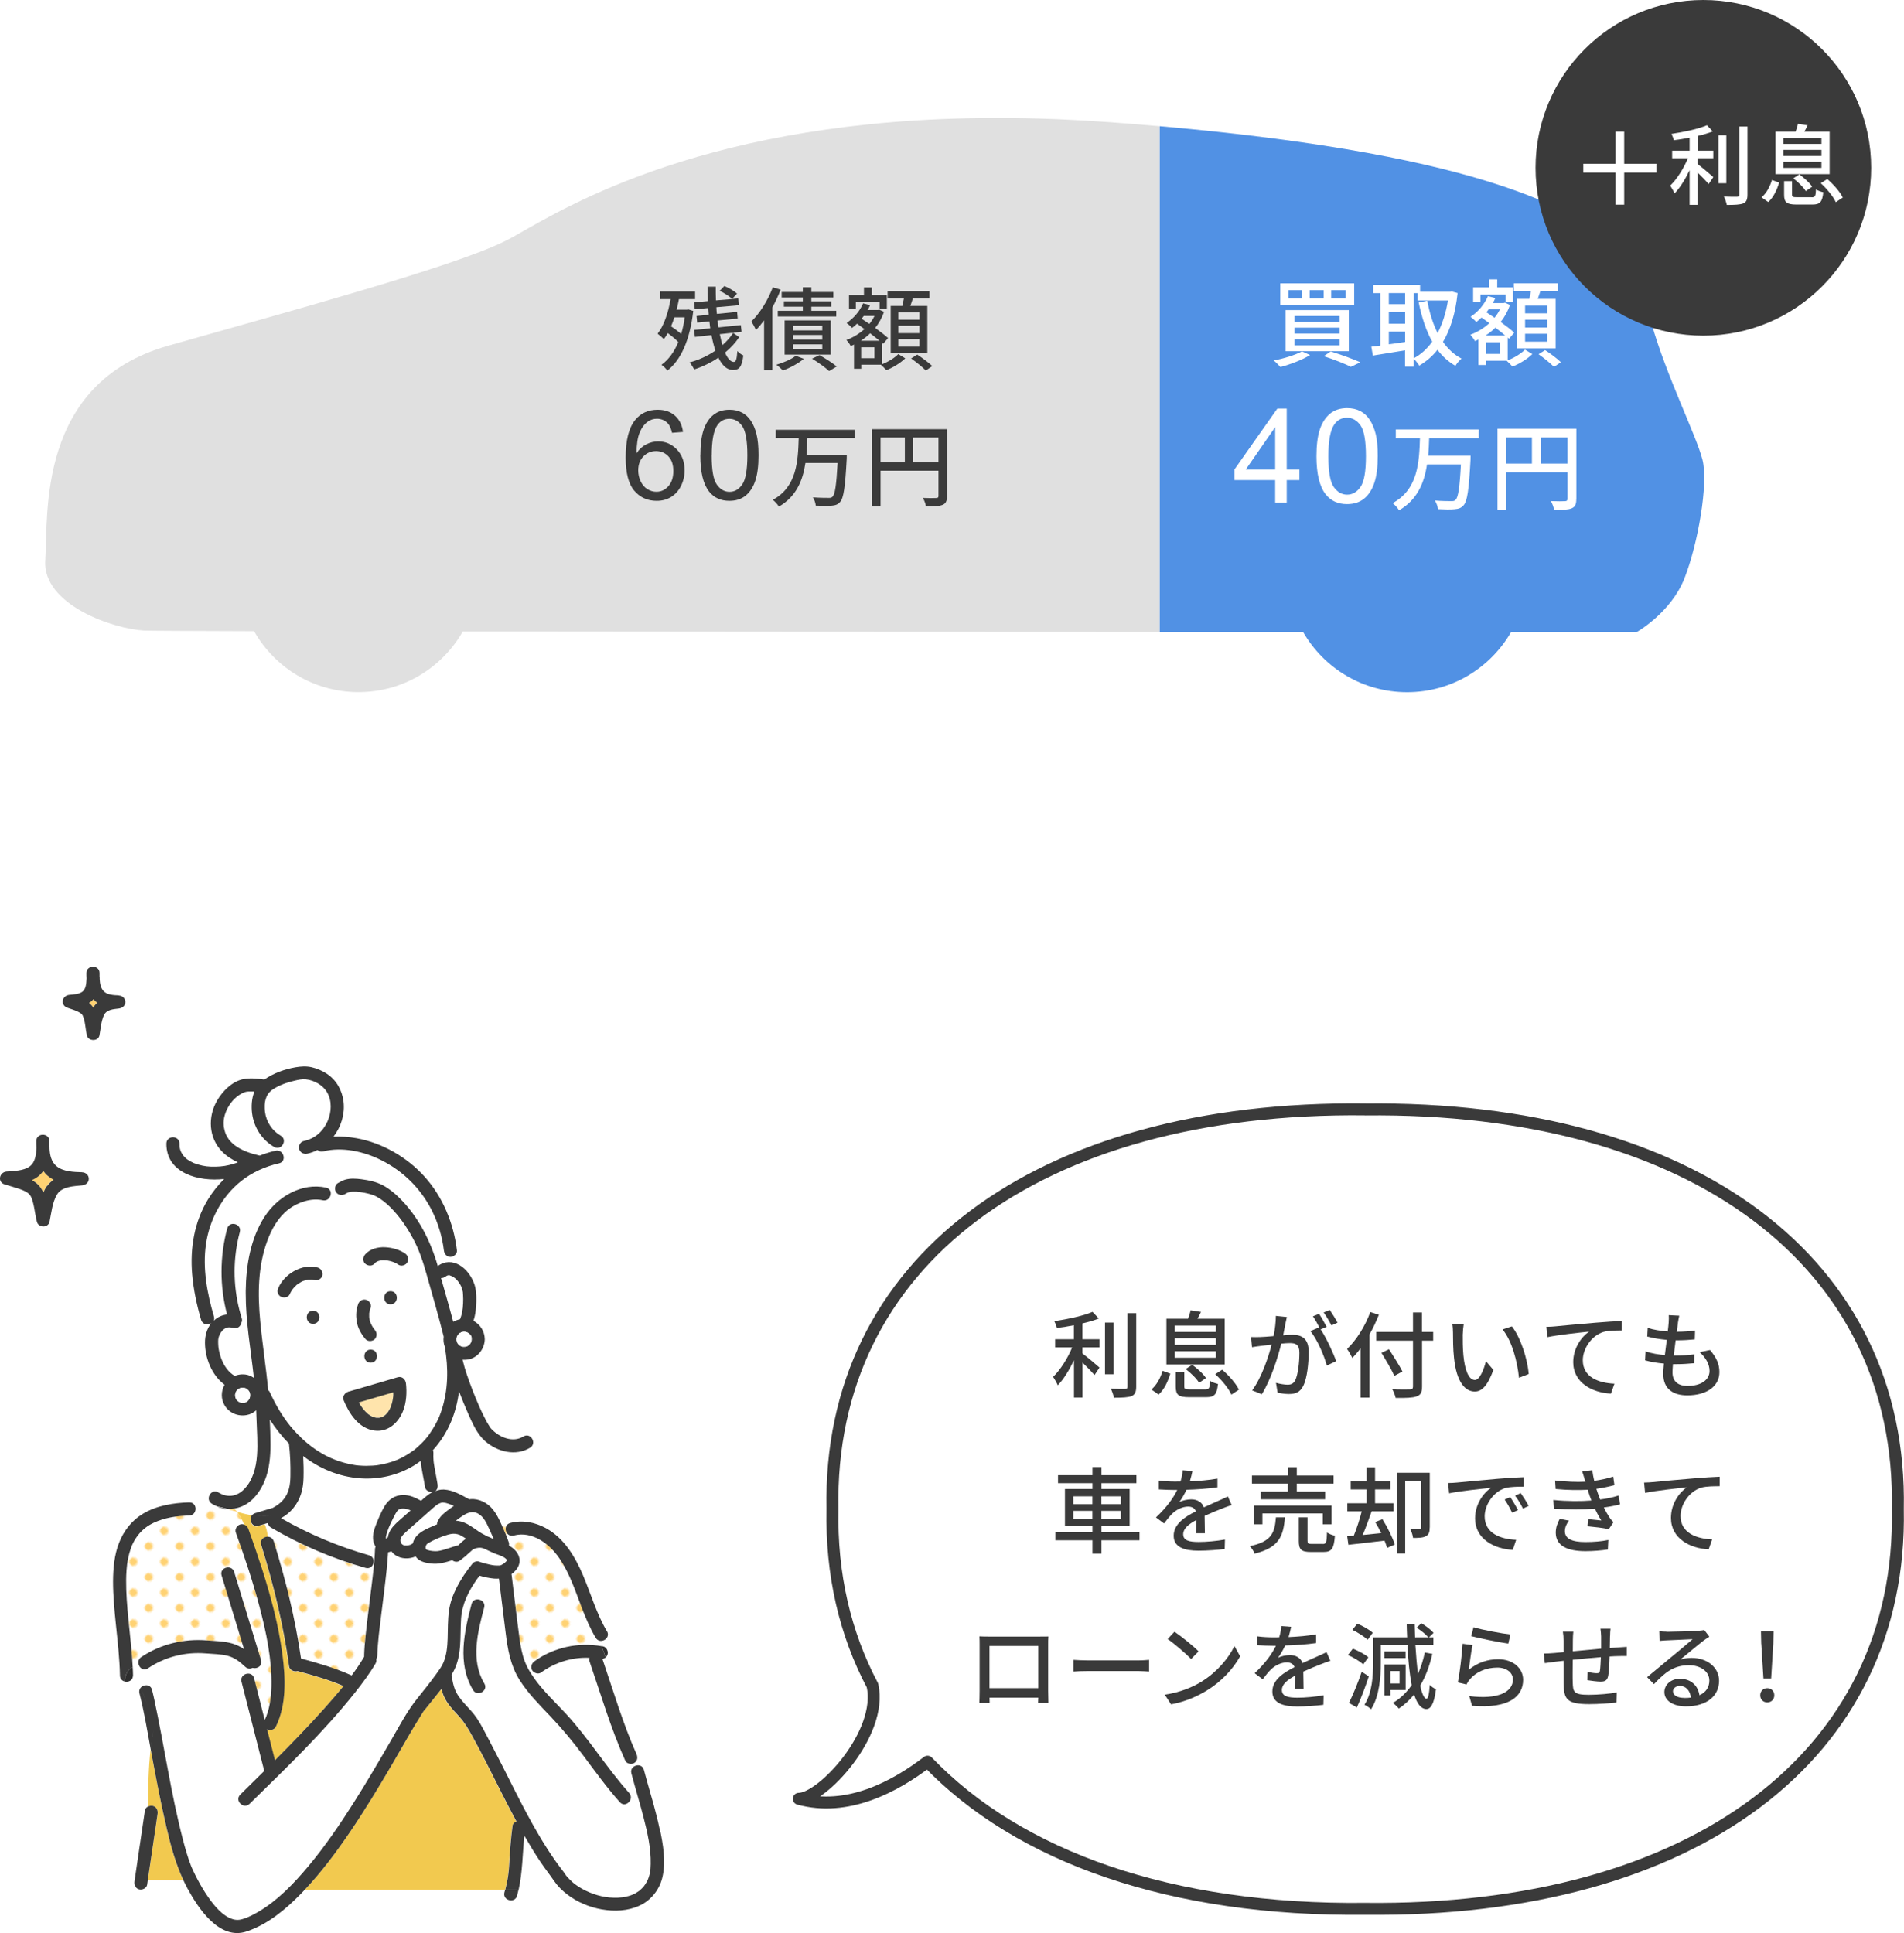 <?xml version="1.0" encoding="UTF-8"?>
<svg id="_レイヤー_2" data-name="レイヤー 2" xmlns="http://www.w3.org/2000/svg" xmlns:xlink="http://www.w3.org/1999/xlink" viewBox="0 0 283.65 288">
  <defs>
    <style>
      .cls-1, .cls-2, .cls-3 {
        fill: none;
      }

      .cls-4 {
        fill: #fff;
      }

      .cls-5 {
        fill: #ffe4ac;
      }

      .cls-6 {
        fill: #f2c94f;
      }

      .cls-7 {
        fill: #ffd273;
      }

      .cls-8 {
        fill: #e0e0e0;
      }

      .cls-9 {
        fill: #3a3a3a;
      }

      .cls-10 {
        fill: #2e2e2e;
      }

      .cls-11 {
        fill: #5191e4;
      }

      .cls-2 {
        stroke: #fff;
        stroke-miterlimit: 10;
        stroke-width: 1.31px;
      }

      .cls-12 {
        fill: url(#_新規パターン1_3);
      }

      .cls-3 {
        stroke: #3a3a3a;
        stroke-linecap: round;
        stroke-linejoin: round;
        stroke-width: 1.78px;
      }
    </style>
    <pattern id="_新規パターン1_3" data-name="新規パターン1 3" x="0" y="0" width="12.5" height="12.5" patternTransform="translate(-1186.55 -1242.74) rotate(-45) scale(.25)" patternUnits="userSpaceOnUse" viewBox="0 0 12.5 12.5">
      <g>
        <rect class="cls-1" width="12.5" height="12.5"/>
        <rect class="cls-4" x="0" y="0" width="12.5" height="12.5"/>
        <circle class="cls-7" cx="6.25" cy="6.25" r="2.43"/>
      </g>
    </pattern>
  </defs>
  <g id="_レイヤー_1-2" data-name="レイヤー 1">
    <g>
      <path class="cls-8" d="m6.75,83.45c.45-6.7-1.34-26.36,18.32-31.95,19.03-5.41,42.04-11.65,49.98-15.49,0,0,.02,0,.02-.01.25-.12.49-.24.71-.36.34-.18.71-.39,1.13-.62,7.53-4.25,28.73-17.31,71.02-17.45,3.13-.01,6.38.05,9.75.19,2.53.11,5.12.26,7.78.45,2.52.19,4.95.39,7.3.59v75.35c-33.92-.01-73.6-.03-103.82-.07-3.08,5.39-8.88,9.03-15.53,9.03-6.67,0-12.49-3.66-15.56-9.08-9.63-.03-15.65-.06-16.36-.09-4.47-.22-15.19-3.79-14.75-10.49Z"/>
      <path class="cls-11" d="m241.55,36.31c.21.08.4.17.58.28.06.04.12.08.18.12.11.07.22.15.32.23.07.06.13.12.2.18.08.08.16.16.23.24.07.08.13.15.2.23.06.07.11.15.17.23.07.1.13.19.19.3.02.04.04.09.07.13.15.28.28.58.41.9.03.08.06.17.09.26.05.15.11.29.16.44,0,0-.01,0-.02,0,.71,2.34.9,5.42,1.7,8.31,2.16,7.72,6.7,16.76,7.6,20.33.89,3.57-.67,12.51-2.68,17.65-2.01,5.14-7.15,8.04-7.15,8.04,0,0-7.08,0-18.7,0-3.09,5.34-8.86,8.94-15.48,8.94s-12.39-3.6-15.48-8.95c-6.74,0-13.91,0-21.37,0V18.8c50.46,4.46,61.32,13.02,68.8,17.5Z"/>
      <g>
        <path class="cls-9" d="m103.28,46.32c-.5,4.39-1.88,7.36-3.86,8.89-.19-.27-.62-.72-.88-.86,1.05-.76,1.89-1.89,2.51-3.39-.4-.43-1-.93-1.57-1.34-.18.32-.38.63-.58.9-.18-.2-.68-.63-.93-.81.95-1.22,1.57-3.11,1.94-5.15h-1.55v-1.13h5.19v1.13h-2.4c-.11.53-.22,1.05-.35,1.57h1.55l.2-.04.73.23Zm-2.81.95c-.15.47-.32.92-.5,1.34.51.34,1.08.76,1.51,1.13.23-.74.41-1.58.53-2.47h-1.54Zm9.63,2.98c-.53.81-1.24,1.58-2.09,2.28.39.88.84,1.39,1.31,1.39.31,0,.45-.39.53-1.63.23.27.61.54.89.66-.22,1.69-.58,2.17-1.55,2.17-.9,0-1.62-.69-2.17-1.84-1.12.76-2.36,1.36-3.61,1.76-.15-.31-.42-.76-.69-1.05,1.35-.34,2.7-.97,3.86-1.76-.23-.69-.43-1.46-.59-2.31l-2.47.27-.11-1.04,2.4-.24c-.04-.34-.09-.68-.13-1.03l-1.82.18-.09-.99,1.81-.18c-.03-.34-.05-.66-.07-1l-2.01.18-.08-1.03,2.03-.18c-.03-.7-.05-1.43-.05-2.15h1.23c0,.69,0,1.38.03,2.04l2.4-.2c-.38-.41-1.16-.9-1.84-1.22l.69-.72c.68.28,1.47.74,1.89,1.13l-.74.8.93-.08.08,1.01-3.35.3c.01.34.04.66.08.99l3.01-.3.09,1-3,.28c.04.35.08.69.13,1.03l3.34-.34.11,1-3.25.35c.12.59.26,1.15.4,1.63.65-.57,1.2-1.19,1.59-1.82l.89.63Z"/>
        <path class="cls-9" d="m116.29,43.16c-.34.89-.77,1.8-1.24,2.66v9.34h-1.22v-7.44c-.39.53-.8,1.03-1.22,1.44-.11-.3-.47-.96-.68-1.27,1.27-1.23,2.47-3.15,3.2-5.09l1.15.35Zm3.47,10.28c-.78.69-2.07,1.36-3.12,1.76-.22-.23-.69-.66-.99-.86,1.07-.31,2.24-.81,2.9-1.34l1.2.45Zm-.16-9.12h-3.15v-.82h3.15v-.7h1.27v.7h3.28v.82h-3.28v.57h2.96v.8h-2.96v.61h3.71v.85h-8.71v-.85h3.73v-.61h-2.82v-.8h2.82v-.57Zm-2.71,8.51v-5.1h6.86v5.1h-6.86Zm1.22-3.61h4.39v-.69h-4.39v.69Zm0,1.38h4.39v-.7h-4.39v.7Zm0,1.4h4.39v-.7h-4.39v.7Zm3.97.9c.92.51,1.98,1.2,2.57,1.7l-1.13.68c-.54-.51-1.65-1.31-2.55-1.85l1.12-.53Z"/>
        <path class="cls-9" d="m131.36,54.28c.93-.35,1.96-.99,2.46-1.53l1.04.63c-.7.69-1.84,1.39-2.81,1.77-.2-.23-.57-.59-.82-.82h-2.93v.61h-1.07v-3.61c-.16.07-.32.15-.49.22-.13-.27-.43-.68-.65-.9.96-.35,1.9-.92,2.69-1.63-.38-.28-.76-.55-1.11-.8-.24.23-.49.45-.74.63-.16-.2-.58-.57-.81-.74,1.04-.68,1.96-1.74,2.46-2.92l1.04.27c-.11.24-.23.49-.36.72h1.53l.19-.05.72.32c-.31.9-.77,1.71-1.32,2.4.76.55,1.46,1.09,1.92,1.51l-.73.86-.19-.18v3.23Zm-3.85-8.29h-1.03v-2.04h2.23v-1.13h1.17v1.13h2.24v2.04h-1.07v-1.03h-3.55v1.03Zm3.51,4.77c-.39-.34-.88-.72-1.39-1.11-.42.42-.89.78-1.39,1.11h2.78Zm-.76.97h-1.97v1.63h1.97v-1.63Zm-1.58-4.67c-.11.15-.22.28-.32.42.36.24.76.5,1.15.77.3-.36.57-.77.77-1.19h-1.59Zm5.75-1.49c.08-.35.16-.76.23-1.12h-2.43v-1.08h6.24v1.08h-2.47c-.12.38-.26.77-.38,1.12h2.53v7.01h-5.46v-7.01h1.74Zm2.53.96h-3.13v1.09h3.13v-1.09Zm0,1.99h-3.13v1.11h3.13v-1.11Zm0,2h-3.13v1.12h3.13v-1.12Zm-.31,2.31c.76.49,1.74,1.22,2.24,1.71l-.97.66c-.47-.49-1.43-1.27-2.19-1.8l.92-.58Z"/>
        <path class="cls-9" d="m101.74,64.35l-1.62.13c-.15-.64-.35-1.11-.62-1.4-.44-.47-.99-.7-1.63-.7-.52,0-.98.15-1.37.44-.51.37-.92.92-1.21,1.64-.3.72-.45,1.74-.46,3.07.39-.6.87-1.04,1.44-1.33.57-.29,1.16-.44,1.79-.44,1.09,0,2.01.4,2.78,1.2.76.8,1.15,1.84,1.15,3.1,0,.83-.18,1.61-.54,2.33-.36.72-.85,1.26-1.48,1.65s-1.34.57-2.14.57c-1.36,0-2.47-.5-3.33-1.5-.86-1-1.29-2.65-1.29-4.95,0-2.57.47-4.44,1.42-5.6.83-1.02,1.94-1.52,3.35-1.52,1.05,0,1.9.29,2.57.88.67.59,1.07,1.4,1.2,2.43Zm-6.66,5.73c0,.56.12,1.1.36,1.61.24.51.57.91,1,1.17.43.27.88.4,1.35.4.69,0,1.28-.28,1.78-.83.5-.56.74-1.31.74-2.27s-.24-1.64-.73-2.17c-.49-.53-1.11-.79-1.85-.79s-1.36.26-1.88.79c-.51.53-.77,1.22-.77,2.08Z"/>
        <path class="cls-9" d="m104.34,67.83c0-1.57.16-2.84.48-3.79.32-.96.8-1.7,1.44-2.22s1.44-.78,2.41-.78c.71,0,1.34.14,1.88.43.54.29.98.7,1.33,1.24.35.54.63,1.2.82,1.98.2.78.3,1.82.3,3.14,0,1.56-.16,2.82-.48,3.78-.32.96-.8,1.7-1.44,2.22-.64.52-1.44.78-2.42.78-1.28,0-2.29-.46-3.02-1.38-.88-1.11-1.31-2.91-1.31-5.4Zm1.68,0c0,2.18.25,3.63.77,4.36.51.72,1.14,1.08,1.89,1.08s1.38-.36,1.89-1.09.77-2.18.77-4.35-.26-3.64-.77-4.36c-.51-.72-1.15-1.08-1.91-1.08s-1.35.32-1.79.95c-.56.81-.84,2.31-.84,4.49Z"/>
        <path class="cls-9" d="m120.28,65.26c-.03.82-.05,1.66-.13,2.5h6s0,.41-.01.58c-.23,4.24-.46,5.86-.99,6.44-.34.39-.7.5-1.27.55-.51.05-1.43.04-2.35-.01-.03-.36-.2-.88-.43-1.23.96.08,1.92.08,2.28.08.31.01.47-.01.63-.16.39-.34.59-1.76.77-5.04h-4.79c-.39,2.59-1.36,5.01-3.96,6.5-.18-.34-.58-.76-.9-1.01,3.61-1.94,3.75-5.83,3.86-9.2h-3.42v-1.23h11.74v1.23h-7.02Z"/>
        <path class="cls-9" d="m141.08,73.89c0,.73-.16,1.11-.66,1.32-.49.2-1.27.23-2.47.23-.05-.35-.26-.92-.46-1.26.86.04,1.73.03,1.98.01.26,0,.34-.08.34-.32v-3.75h-8.63v5.33h-1.26v-11.51h11.15v9.94Zm-9.9-5.01h3.62v-3.69h-3.62v3.69Zm8.63,0v-3.69h-3.77v3.69h3.77Z"/>
      </g>
      <g>
        <path class="cls-4" d="m195.17,52.89c-1.17.73-2.99,1.41-4.42,1.79-.23-.26-.7-.75-1-.98,1.49-.28,3.21-.81,4.21-1.35l1.21.54Zm6.57-10.68v3.27h-11.02v-3.27h11.02Zm-.8,3.98v6.13h-9.41v-6.13h9.41Zm-8.99-1.72h2.02v-1.25h-2.02v1.25Zm.9,3.5h6.73v-.9h-6.73v.9Zm0,1.72h6.73v-.88h-6.73v.88Zm0,1.76h6.73v-.92h-6.73v.92Zm2.26-6.98h2.08v-1.25h-2.08v1.25Zm3.13,7.89c1.58.48,3.36,1.14,4.42,1.61l-1.41.68c-.91-.46-2.49-1.09-4.05-1.59l1.04-.7Zm.07-7.89h2.15v-1.25h-2.15v1.25Z"/>
        <path class="cls-4" d="m217.15,43.65c-.33,3.06-1.08,5.45-2.18,7.28.74,1.05,1.65,1.91,2.76,2.49-.3.26-.73.75-.91,1.08-1.05-.61-1.93-1.41-2.67-2.39-.77.98-1.69,1.75-2.72,2.36-.19-.31-.54-.77-.83-1.02v1.17h-1.28v-2.43c-1.72.28-3.47.57-4.79.78l-.24-1.32c.4-.04.84-.11,1.34-.17v-7.81h-1.04v-1.22h6.97v1.02h4.51l.23-.04.85.23Zm-10.25.01v1.65h2.43v-1.65h-2.43Zm0,4.56h2.43v-1.73h-2.43v1.73Zm2.43,2.73v-1.54h-2.43v1.88l2.43-.34Zm1.28,2.42c1.05-.55,1.98-1.39,2.76-2.47-.92-1.64-1.56-3.61-2.02-5.84l1.28-.26c.33,1.76.82,3.4,1.54,4.81.71-1.35,1.24-2.99,1.54-4.85h-4.51v-1.09h-.58v9.71Z"/>
        <path class="cls-4" d="m224.59,53.69c.98-.37,2.06-1.04,2.59-1.61l1.1.67c-.74.73-1.93,1.46-2.96,1.86-.21-.24-.6-.63-.87-.87h-3.09v.64h-1.12v-3.8c-.17.07-.34.16-.51.23-.14-.28-.46-.71-.68-.95,1.01-.37,2.01-.97,2.83-1.72-.4-.3-.8-.58-1.17-.84-.26.24-.51.47-.78.67-.17-.21-.61-.6-.85-.78,1.09-.71,2.06-1.83,2.59-3.07l1.1.28c-.11.26-.24.51-.38.75h1.61l.2-.06.75.34c-.33.95-.81,1.81-1.39,2.53.8.58,1.54,1.15,2.02,1.59l-.77.91-.2-.18v3.4Zm-4.05-8.73h-1.08v-2.15h2.35v-1.19h1.24v1.19h2.36v2.15h-1.12v-1.08h-3.74v1.08Zm3.7,5.02c-.41-.36-.92-.75-1.46-1.17-.44.44-.94.82-1.46,1.17h2.93Zm-.8,1.02h-2.08v1.72h2.08v-1.72Zm-1.66-4.92c-.11.16-.23.3-.34.44.38.26.8.53,1.21.81.31-.38.6-.81.81-1.25h-1.68Zm6.06-1.56c.08-.37.17-.8.24-1.18h-2.56v-1.14h6.57v1.14h-2.6c-.13.4-.27.81-.4,1.18h2.66v7.38h-5.75v-7.38h1.83Zm2.66,1.01h-3.3v1.15h3.3v-1.15Zm0,2.09h-3.3v1.17h3.3v-1.17Zm0,2.1h-3.3v1.18h3.3v-1.18Zm-.33,2.43c.8.51,1.83,1.28,2.36,1.81l-1.02.7c-.5-.51-1.51-1.34-2.3-1.89l.97-.61Z"/>
        <path class="cls-4" d="m189.97,74.87v-3.35h-6.07v-1.58l6.39-9.07h1.4v9.07h1.89v1.58h-1.89v3.35h-1.72Zm0-4.93v-6.31l-4.38,6.31h4.38Z"/>
        <path class="cls-4" d="m196.12,67.96c0-1.66.17-2.99.51-4s.85-1.79,1.52-2.34,1.52-.82,2.54-.82c.75,0,1.41.15,1.98.45.57.3,1.03.74,1.4,1.31.37.57.66,1.26.87,2.08.21.82.31,1.92.31,3.31,0,1.64-.17,2.97-.51,3.98-.34,1.01-.84,1.79-1.51,2.34-.67.55-1.52.83-2.55.83-1.35,0-2.41-.48-3.18-1.45-.92-1.17-1.38-3.06-1.38-5.69Zm1.77,0c0,2.3.27,3.83.81,4.59s1.2,1.14,1.99,1.14,1.45-.38,1.99-1.15c.54-.76.81-2.29.81-4.58s-.27-3.84-.81-4.59c-.54-.76-1.21-1.14-2.01-1.14s-1.42.33-1.89,1c-.59.85-.89,2.43-.89,4.73Z"/>
        <path class="cls-4" d="m212.91,65.26c-.03.87-.06,1.75-.14,2.63h6.31s0,.43-.01.61c-.24,4.47-.48,6.17-1.04,6.78-.36.41-.74.53-1.34.58-.54.06-1.51.04-2.47-.01-.03-.38-.21-.92-.46-1.29,1.01.09,2.02.09,2.4.09.33.01.5-.01.67-.17.41-.36.63-1.85.81-5.3h-5.05c-.41,2.73-1.44,5.28-4.17,6.84-.19-.36-.61-.8-.95-1.07,3.8-2.05,3.95-6.14,4.07-9.68h-3.6v-1.29h12.36v1.29h-7.4Z"/>
        <path class="cls-4" d="m234.83,74.34c0,.77-.17,1.17-.7,1.39-.51.21-1.34.24-2.6.24-.06-.37-.27-.97-.48-1.32.91.04,1.82.03,2.09.01.27,0,.36-.09.36-.34v-3.95h-9.09v5.62h-1.32v-12.12h11.75v10.47Zm-10.42-5.28h3.81v-3.88h-3.81v3.88Zm9.09,0v-3.88h-3.97v3.88h3.97Z"/>
      </g>
    </g>
    <g>
      <circle class="cls-9" cx="253.76" cy="25" r="25"/>
      <g>
        <g>
          <path class="cls-4" d="m252.89,22.45h2.35v1.12h-2.35v.86c.64.47,2,1.64,2.35,1.95l-.69,1.03c-.36-.42-1.05-1.13-1.66-1.72v4.82h-1.18v-5.16c-.64,1.34-1.44,2.65-2.25,3.47-.13-.35-.44-.86-.64-1.17.99-.94,2.03-2.59,2.64-4.08h-2.35v-1.12h2.6v-1.94c-.79.16-1.6.29-2.35.38-.05-.27-.22-.69-.36-.94,1.88-.29,4.06-.74,5.29-1.29l.87.92c-.65.26-1.43.48-2.26.68v2.18Zm4.29,4.85h-1.17v-7.15h1.17v7.15Zm3.15-8.45v10.15c0,.75-.18,1.11-.64,1.31-.48.18-1.26.22-2.44.22-.06-.34-.25-.9-.43-1.25.88.04,1.7.04,1.96.03.25,0,.34-.08.34-.31v-10.15h1.21Z"/>
          <path class="cls-4" d="m262.42,29.4c.75-.62,1.27-1.62,1.56-2.59l1.07.39c-.31,1.03-.81,2.17-1.62,2.9l-1-.7Zm10.15-3.46h-8.06v-6.33h2.99c.14-.38.29-.82.35-1.16l1.44.22c-.16.34-.32.65-.49.94h3.77v6.33Zm-1.22-5.38h-5.68v.88h5.68v-.88Zm0,1.77h-5.68v.9h5.68v-.9Zm0,1.78h-5.68v.9h5.68v-.9Zm-1.47,5.28c.52,0,.61-.14.66-1.18.26.2.77.35,1.09.43-.16,1.47-.49,1.83-1.64,1.83h-2.35c-1.48,0-1.85-.33-1.85-1.47v-2.02h1.18v2c0,.35.12.4.78.4h2.12Zm-1.82-3.41c.7.51,1.53,1.25,1.91,1.83l-.95.66c-.34-.57-1.14-1.35-1.86-1.9l.9-.6Zm4.16.69c.92.79,1.91,1.91,2.31,2.76l-1.04.69c-.36-.83-1.33-2-2.24-2.83l.96-.61Z"/>
        </g>
        <g>
          <line class="cls-2" x1="235.87" y1="25.05" x2="246.76" y2="25.05"/>
          <line class="cls-2" x1="241.31" y1="19.61" x2="241.31" y2="30.49"/>
        </g>
      </g>
    </g>
    <g>
      <g>
        <path class="cls-4" d="m203.38,165.27c-48.9-.55-80.1,22.86-79.36,59.54-.2,9.77,1.89,18.59,5.96,26.28,1.58,7.15-7.51,16.88-10.98,16.88,7.19,1.98,14.25-1.74,19.18-5.53,13.6,14.2,36.3,22.24,65.19,21.92,48.9.55,80.1-22.86,79.36-59.54.74-36.69-30.46-60.1-79.36-59.54Z"/>
        <path class="cls-3" d="m203.38,165.27c-48.9-.55-80.1,22.86-79.36,59.54-.2,9.77,1.89,18.59,5.96,26.28,1.58,7.15-7.51,16.88-10.98,16.88,7.19,1.98,14.25-1.74,19.18-5.53,13.6,14.2,36.3,22.24,65.19,21.92,48.9.55,80.1-22.86,79.36-59.54.74-36.69-30.46-60.1-79.36-59.54Z"/>
      </g>
      <g>
        <path class="cls-9" d="m161.26,199.51h2.54v1.2h-2.54v.92c.69.5,2.16,1.76,2.54,2.1l-.74,1.11c-.39-.45-1.13-1.22-1.79-1.85v5.2h-1.27v-5.56c-.69,1.44-1.55,2.86-2.42,3.74-.14-.38-.48-.92-.69-1.26,1.06-1.01,2.19-2.79,2.84-4.4h-2.54v-1.2h2.8v-2.09c-.85.17-1.72.31-2.54.41-.06-.29-.24-.74-.39-1.01,2.03-.31,4.37-.8,5.7-1.39l.94.99c-.7.28-1.54.52-2.44.73v2.35Zm4.62,5.22h-1.26v-7.7h1.26v7.7Zm3.39-9.1v10.94c0,.81-.2,1.19-.69,1.41-.52.2-1.36.24-2.63.24-.07-.36-.27-.97-.46-1.34.95.04,1.84.04,2.12.03.27,0,.36-.08.36-.34v-10.94h1.3Z"/>
        <path class="cls-9" d="m171.52,207c.81-.67,1.37-1.75,1.68-2.79l1.15.42c-.34,1.11-.87,2.34-1.75,3.12l-1.08-.76Zm10.94-3.73h-8.69v-6.82h3.22c.15-.41.31-.88.38-1.25l1.55.24c-.17.36-.35.7-.53,1.01h4.06v6.82Zm-1.32-5.8h-6.12v.95h6.12v-.95Zm0,1.9h-6.12v.97h6.12v-.97Zm0,1.92h-6.12v.97h6.12v-.97Zm-1.58,5.69c.56,0,.66-.15.71-1.27.28.21.83.38,1.18.46-.17,1.58-.53,1.97-1.76,1.97h-2.54c-1.6,0-1.99-.35-1.99-1.58v-2.17h1.27v2.16c0,.38.13.43.84.43h2.28Zm-1.96-3.67c.76.55,1.65,1.34,2.06,1.98l-1.02.71c-.36-.62-1.23-1.46-2-2.05l.97-.64Zm4.48.74c.99.85,2.06,2.06,2.49,2.97l-1.12.74c-.39-.9-1.43-2.16-2.41-3.05l1.04-.66Z"/>
        <path class="cls-9" d="m191.5,197.17c-.08.43-.21,1.11-.34,1.76.57-.06,1.09-.08,1.42-.08,1.34,0,2.38.55,2.38,2.51,0,1.65-.21,3.91-.8,5.08-.46.97-1.19,1.23-2.16,1.23-.55,0-1.21-.1-1.67-.21l-.24-1.46c.57.17,1.33.28,1.72.28.49,0,.88-.13,1.15-.66.42-.88.62-2.66.62-4.12,0-1.2-.55-1.42-1.43-1.42-.29,0-.76.03-1.27.08-.52,2.06-1.51,5.29-2.9,7.54l-1.44-.57c1.4-1.89,2.41-4.92,2.9-6.82-.63.07-1.2.14-1.53.18-.35.04-1.01.13-1.39.2l-.14-1.51c.46.03.88.01,1.36,0,.45-.01,1.2-.07,1.99-.14.21-1.04.34-2.1.34-3.01l1.64.17c-.07.29-.14.66-.21.97Zm6.14.49l-.9.38c.85,1.26,1.9,3.53,2.31,4.73l-1.39.66c-.39-1.5-1.46-3.95-2.44-5.13l1.3-.57s.04.06.06.08c-.27-.55-.66-1.25-.99-1.71l.91-.38c.35.5.85,1.39,1.13,1.93Zm1.62-.62l-.91.41c-.31-.6-.76-1.4-1.16-1.93l.91-.38c.36.52.9,1.4,1.16,1.91Z"/>
        <path class="cls-9" d="m205.42,195.85c-.39.99-.87,2.02-1.41,2.96v9.39h-1.32v-7.35c-.39.53-.81,1.02-1.23,1.44-.14-.31-.53-1.01-.78-1.33,1.39-1.33,2.69-3.39,3.46-5.5l1.29.41Zm8.1,3.87h-1.67v6.84c0,.91-.24,1.27-.83,1.47-.59.21-1.57.24-3.1.22-.07-.36-.31-.95-.5-1.3,1.13.06,2.3.04,2.63.03.32-.01.45-.11.45-.42v-6.84h-5.48v-1.3h5.48v-2.9h1.34v2.9h1.67v1.3Zm-5.8,5.24c-.38-.87-1.25-2.34-1.92-3.43l1.13-.53c.67,1.05,1.58,2.47,2,3.31l-1.22.66Z"/>
        <path class="cls-9" d="m217.91,198.75c-.01.88,0,2.06.1,3.15.21,2.2.78,3.68,1.72,3.68.7,0,1.32-1.53,1.64-2.8l1.11,1.3c-.88,2.4-1.75,3.22-2.77,3.22-1.41,0-2.72-1.34-3.1-5.03-.14-1.23-.15-2.91-.15-3.75,0-.35-.03-.94-.11-1.32l1.71.03c-.07.41-.14,1.13-.14,1.51Zm9.82,5.94l-1.44.56c-.24-2.41-1.04-5.52-2.45-7.2l1.39-.46c1.29,1.62,2.33,4.83,2.51,7.1Z"/>
        <path class="cls-9" d="m231.67,197.59c1.02-.1,3.52-.34,6.09-.55,1.5-.13,2.9-.21,3.87-.25v1.41c-.77,0-1.99.01-2.72.21-1.86.56-3.11,2.55-3.11,4.22,0,2.55,2.38,3.4,4.71,3.5l-.52,1.48c-2.75-.13-5.62-1.6-5.62-4.69,0-2.1,1.25-3.81,2.38-4.55-1.42.15-4.68.49-6.23.83l-.15-1.54c.55-.01,1.04-.04,1.3-.07Z"/>
        <path class="cls-9" d="m249.97,197.12c-.04.31-.1.74-.17,1.27,1.04,0,1.98-.07,2.72-.18l-.04,1.32c-.87.08-1.67.14-2.82.14h-.03c-.1.73-.2,1.53-.28,2.26h.2c.91,0,1.92-.04,2.87-.17l-.04,1.32c-.85.08-1.71.14-2.62.14h-.53c-.04.49-.07.92-.07,1.22,0,1.27.74,2.02,2.24,2.02,2.04,0,3.28-.91,3.28-2.23,0-.95-.5-1.93-1.48-2.8l1.55-.32c.94,1.11,1.4,2.09,1.4,3.29,0,2.1-1.88,3.47-4.78,3.47-2.03,0-3.59-.88-3.59-3.21,0-.36.04-.9.1-1.53-1.02-.08-2-.25-2.8-.48l.07-1.34c.91.32,1.92.48,2.87.56.1-.74.2-1.53.29-2.27-1.01-.08-2.06-.27-2.91-.49l.07-1.29c.85.28,1.95.45,2.98.53.07-.5.11-.95.14-1.32.04-.56.04-.83.01-1.11l1.57.08c-.1.43-.15.77-.21,1.11Z"/>
        <path class="cls-9" d="m169.76,229.46h-5.67v1.99h-1.34v-1.99h-5.53v-1.18h5.53v-.97h-4.1v-5.49h4.1v-.87h-5.13v-1.19h5.13v-1.2h1.34v1.2h5.21v1.19h-5.21v.87h4.2v5.49h-4.2v.97h5.67v1.18Zm-9.86-5.39h2.84v-1.16h-2.84v1.16Zm2.84,2.19v-1.19h-2.84v1.19h2.84Zm1.34-3.35v1.16h2.9v-1.16h-2.9Zm2.9,2.16h-2.9v1.19h2.9v-1.19Z"/>
        <path class="cls-9" d="m177.25,220.68c1.37-.06,2.84-.18,4.12-.41v1.3c-1.37.2-3.1.32-4.61.36-.31.66-.69,1.32-1.08,1.85.46-.27,1.25-.42,1.79-.42.88,0,1.61.41,1.88,1.19.87-.41,1.58-.7,2.24-1.01.48-.21.88-.39,1.33-.62l.57,1.29c-.41.13-1.01.35-1.43.52-.71.28-1.62.64-2.6,1.09.01.8.03,1.92.04,2.59h-1.33c.03-.49.04-1.29.06-1.98-1.2.66-1.96,1.3-1.96,2.13,0,.95.91,1.15,2.33,1.15,1.13,0,2.66-.14,3.89-.36l-.04,1.41c-1.01.13-2.63.25-3.89.25-2.09,0-3.71-.49-3.71-2.23s1.68-2.82,3.31-3.64c-.18-.49-.63-.7-1.15-.7-.85,0-1.74.45-2.33,1.01-.41.39-.81.91-1.27,1.5l-1.2-.9c1.64-1.54,2.59-2.9,3.17-4.09h-.41c-.59,0-1.55-.03-2.34-.08v-1.32c.74.11,1.74.15,2.41.15.27,0,.55,0,.83-.01.18-.57.29-1.16.32-1.67l1.46.11c-.08.39-.2.91-.38,1.51Z"/>
        <path class="cls-9" d="m191.42,226.04c-.22,2.83-.9,4.52-4.52,5.41-.11-.34-.45-.87-.71-1.12,3.25-.67,3.71-1.98,3.89-4.29h1.34Zm.43-5.03h-5.34v-1.2h5.34v-1.23h1.34v1.23h5.48v1.2h-5.48v1.19h4.22v1.15h-9.6v-1.15h4.03v-1.19Zm5.21,6.07v-1.62h-8.99v1.62h-1.27v-2.79h11.58v2.79h-1.32Zm0,2.93c.49,0,.59-.21.63-1.72.27.21.81.41,1.18.49-.14,1.93-.49,2.42-1.68,2.42h-1.93c-1.41,0-1.77-.38-1.77-1.64v-3.52h1.3v3.5c0,.41.1.46.63.46h1.64Z"/>
        <path class="cls-9" d="m205.94,226.3c.74,1.19,1.54,2.77,1.85,3.8l-1.15.49c-.08-.31-.22-.69-.38-1.08-1.93.24-3.89.45-5.38.62l-.18-1.27c.29-.03.63-.06.98-.08.42-1.04.9-2.47,1.18-3.64h-2.14v-1.2h2.87v-2.06h-2.37v-1.19h2.37v-2.1h1.26v2.1h2.28v1.19h-2.28v2.06h2.75v1.2h-3.26c-.41,1.15-.88,2.48-1.33,3.53.87-.08,1.81-.18,2.76-.28-.28-.57-.59-1.15-.9-1.65l1.08-.42Zm7.05,1.25c0,.64-.1,1.05-.55,1.29-.41.24-1.04.27-1.93.27-.04-.39-.24-.99-.42-1.34.63.03,1.2.03,1.42.01.15,0,.21-.07.21-.24v-6.91h-2.38v10.79h-1.26v-12.02h4.92v8.15Z"/>
        <path class="cls-9" d="m217.05,220.86c1.02-.1,3.52-.34,6.09-.56,1.5-.13,2.9-.21,3.87-.24v1.41c-.78,0-2,.01-2.73.2-1.86.56-3.1,2.56-3.1,4.22,0,2.55,2.38,3.4,4.69,3.5l-.5,1.5c-2.75-.14-5.62-1.61-5.62-4.69,0-2.12,1.25-3.81,2.38-4.55-1.41.14-4.68.48-6.25.81l-.14-1.53c.53-.01,1.02-.04,1.3-.07Zm9.09,4.1l-.87.39c-.34-.71-.7-1.36-1.12-1.96l.84-.36c.34.49.85,1.34,1.15,1.93Zm1.6-.63l-.85.41c-.36-.71-.73-1.33-1.18-1.93l.84-.38c.34.48.88,1.32,1.19,1.91Z"/>
        <path class="cls-9" d="m235.71,219.19l1.5-.17c.06.52.17,1.05.29,1.58.98-.13,1.93-.34,2.83-.63l.18,1.27c-.78.22-1.74.42-2.69.55.1.29.18.57.28.83.08.24.18.49.28.76,1.15-.14,2.07-.38,2.75-.59l.22,1.32c-.67.17-1.5.34-2.42.46.27.55.56,1.06.87,1.53.17.25.35.45.57.66l-.7,1.04c-.78-.18-2.19-.34-3.17-.43l.11-1.06c.67.07,1.51.15,1.95.2-.36-.57-.69-1.18-.95-1.76-1.71.14-3.99.14-6.14,0l-.07-1.3c2.1.21,4.1.21,5.69.08-.08-.21-.17-.42-.24-.62-.13-.36-.22-.69-.32-.98-1.34.07-3.03.06-4.78-.11l-.08-1.27c1.67.18,3.19.25,4.51.18-.01-.04-.03-.08-.04-.13-.13-.45-.27-.92-.43-1.39Zm-2.58,8.91c0,1.11,1.01,1.62,3.05,1.62,1.32,0,2.41-.1,3.42-.31l-.07,1.42c-.98.15-2.16.25-3.33.25-2.77,0-4.4-.83-4.43-2.72-.01-.84.27-1.47.59-2.1l1.37.27c-.34.48-.6.97-.6,1.57Z"/>
        <path class="cls-9" d="m246.23,220.79c1.02-.1,3.52-.34,6.09-.55,1.5-.13,2.9-.21,3.87-.25v1.41c-.77,0-1.99.01-2.72.21-1.86.56-3.11,2.55-3.11,4.22,0,2.55,2.38,3.4,4.71,3.5l-.52,1.48c-2.75-.13-5.62-1.6-5.62-4.69,0-2.1,1.25-3.81,2.38-4.55-1.42.15-4.68.49-6.23.83l-.15-1.54c.55-.01,1.04-.04,1.3-.07Z"/>
        <path class="cls-9" d="m147.28,243.8h7.61c.32,0,.83,0,1.29-.01-.03.38-.03.81-.03,1.2v6.88c0,.49.03,1.69.03,1.81h-1.53c.01-.07.01-.39.03-.78h-7.26c0,.38,0,.71.01.78h-1.53c.01-.13.04-1.25.04-1.81v-6.88c0-.36,0-.85-.03-1.22.56.03,1.01.03,1.36.03Zm.13,7.69h7.27v-6.29h-7.27v6.29Z"/>
        <path class="cls-9" d="m162,247.35h7.62c.67,0,1.22-.06,1.57-.08v1.74c-.31-.01-.95-.07-1.57-.07h-7.62c-.77,0-1.61.03-2.09.07v-1.74c.46.03,1.33.08,2.09.08Z"/>
        <path class="cls-9" d="m179.04,250.49c2.25-1.39,4.01-3.49,4.86-5.28l.85,1.53c-1.01,1.82-2.73,3.73-4.92,5.07-1.42.87-3.19,1.69-5.37,2.09l-.94-1.44c2.34-.35,4.16-1.13,5.51-1.96Zm-.48-4.48l-1.11,1.13c-.73-.74-2.47-2.27-3.5-2.97l1.02-1.09c.98.66,2.8,2.11,3.59,2.93Z"/>
        <path class="cls-9" d="m191.95,243.88c1.37-.06,2.84-.18,4.12-.41v1.3c-1.37.2-3.1.32-4.61.36-.31.66-.69,1.32-1.08,1.85.46-.27,1.25-.42,1.79-.42.88,0,1.61.41,1.88,1.19.87-.41,1.58-.7,2.24-1.01.48-.21.88-.39,1.33-.62l.57,1.29c-.41.13-1.01.35-1.43.52-.71.28-1.62.64-2.6,1.09.01.8.03,1.92.04,2.59h-1.33c.03-.49.04-1.29.06-1.98-1.2.66-1.96,1.3-1.96,2.13,0,.95.91,1.15,2.33,1.15,1.13,0,2.66-.14,3.89-.36l-.04,1.42c-1.01.13-2.63.25-3.89.25-2.09,0-3.71-.49-3.71-2.23s1.68-2.82,3.31-3.64c-.18-.49-.63-.7-1.15-.7-.85,0-1.74.45-2.33,1.01-.41.39-.81.91-1.27,1.5l-1.2-.9c1.64-1.54,2.59-2.9,3.17-4.09h-.41c-.59,0-1.55-.03-2.34-.08v-1.32c.74.11,1.74.15,2.41.15.27,0,.55,0,.83-.01.18-.57.29-1.16.32-1.67l1.46.11c-.08.39-.2.91-.38,1.51Z"/>
        <path class="cls-9" d="m203.09,247.94c-.48-.43-1.47-1.04-2.28-1.39l.73-.95c.8.32,1.81.84,2.31,1.29l-.76,1.05Zm.83,1.78c-.5,1.54-1.16,3.28-1.78,4.64l-1.18-.67c.56-1.12,1.34-2.98,1.9-4.64l1.05.67Zm-.18-5.45c-.48-.45-1.46-1.08-2.27-1.47l.74-.92c.8.34,1.81.9,2.3,1.36l-.77,1.04Zm9.65,2.09c-.42,1.83-1.02,3.42-1.82,4.76.27,1.2.59,1.93.94,1.95.24,0,.41-.73.49-2.07.2.25.73.57.92.67-.29,2.37-.88,2.94-1.42,2.93-.81-.01-1.4-.8-1.83-2.17-.66.81-1.41,1.51-2.28,2.1-.17-.22-.63-.66-.87-.85,1.13-.67,2.05-1.57,2.79-2.66-.32-1.58-.52-3.63-.64-5.95h-3.96v2.63c0,2.06-.2,5-1.46,6.93-.2-.2-.71-.55-.98-.67,1.16-1.81,1.29-4.37,1.29-6.26v-3.78h5.07c-.03-.64-.06-1.32-.07-2h1.19c.01.67.03,1.34.06,2h1.98c-.38-.45-1.12-1.04-1.75-1.44l.7-.66c.66.38,1.44.97,1.83,1.43l-.69.67h.66v1.15h-2.68c.1,1.58.22,3.04.39,4.26.43-.95.77-2,1.01-3.15l1.13.2Zm-3.99.64h-3.17v-.98h3.17v.98Zm-2.26,4.76v.81h-.9v-4.61h3.17v3.8h-2.27Zm0-2.82v1.85h1.36v-1.85h-1.36Z"/>
        <path class="cls-9" d="m218.83,248.73c1.3-1.06,2.79-1.55,4.37-1.55,2.28,0,3.71,1.39,3.71,3.05,0,2.52-2.13,4.34-7.61,3.88l-.42-1.44c4.33.55,6.51-.62,6.51-2.47,0-1.04-.97-1.78-2.31-1.78-1.72,0-3.21.66-4.13,1.78-.24.27-.36.5-.48.74l-1.29-.31c.28-1.32.62-4.17.71-5.76l1.48.2c-.2.88-.43,2.8-.56,3.66Zm6.19-5.24l-.32,1.36c-1.37-.18-4.45-.83-5.53-1.11l.35-1.33c1.26.39,4.27.95,5.5,1.08Z"/>
        <path class="cls-9" d="m239.85,243.74c-.01.6-.01,1.2-.03,1.77.48-.04.94-.07,1.33-.1.36-.01.84-.06,1.2-.08v1.37c-.24-.01-.85,0-1.22.01-.36,0-.83.03-1.34.06-.03,1.06-.08,2.26-.21,2.89-.14.67-.46.85-1.13.85-.5,0-1.54-.14-1.96-.21l.03-1.22c.46.1,1.05.18,1.34.18.32,0,.46-.06.49-.36.07-.42.11-1.23.14-2.03-1.36.11-2.89.25-4.19.39-.01,1.37-.03,2.76,0,3.33.04,1.44.1,1.89,2.38,1.89,1.46,0,3.21-.17,4.17-.35l-.04,1.5c-.94.11-2.66.24-4.05.24-3.4,0-3.77-.76-3.82-3.07-.01-.6-.01-2.05-.01-3.39-.52.06-.95.1-1.26.14-.43.06-1.16.15-1.53.21l-.15-1.43c.42,0,.99-.03,1.58-.08.31-.03.77-.07,1.36-.13v-1.71c0-.49-.03-.9-.1-1.34h1.56c-.04.38-.07.77-.07,1.27,0,.39,0,.98-.01,1.65,1.29-.13,2.82-.27,4.22-.39v-1.82c0-.32-.06-.9-.1-1.15h1.5c-.04.22-.07.77-.07,1.11Z"/>
        <path class="cls-9" d="m248.3,243.09c.73,0,3.92-.08,4.68-.15.49-.04.74-.07.9-.13l.77,1.01c-.29.18-.59.38-.88.6-.71.53-2.44,1.99-3.43,2.8.56-.17,1.12-.24,1.68-.24,2.34,0,4.08,1.44,4.08,3.4,0,2.23-1.78,3.82-4.93,3.82-1.93,0-3.22-.85-3.22-2.13,0-1.04.92-1.98,2.31-1.98,1.74,0,2.73,1.12,2.91,2.45.97-.42,1.48-1.18,1.48-2.2,0-1.32-1.29-2.27-3.04-2.27-2.24,0-3.56,1.05-5.21,2.82l-1.02-1.04c1.09-.9,2.84-2.37,3.67-3.05.78-.64,2.41-1.99,3.11-2.61-.74.03-3.17.14-3.89.18-.35.01-.71.04-1.04.08l-.04-1.44c.35.04.78.06,1.12.06Zm2.61,9.86c.35,0,.69-.01.99-.06-.11-1.02-.73-1.74-1.65-1.74-.59,0-1.02.38-1.02.8,0,.62.69.99,1.68.99Z"/>
        <path class="cls-9" d="m262.23,252.55c0-.63.46-1.06,1.05-1.06s1.05.43,1.05,1.06-.46,1.06-1.05,1.06-1.05-.43-1.05-1.06Zm.15-7.66l-.04-1.85h1.88l-.04,1.85-.32,5.15h-1.15l-.32-5.15Z"/>
      </g>
    </g>
  </g>
  <g id="_修正点" data-name="修正点">
    <g>
      <g>
        <path class="cls-7" d="m13.91,148.84c-.06.07-.11.14-.18.2-.15.14-.31.26-.48.36.25.19.47.42.65.69.02-.03.03-.07.05-.1.15-.25.33-.45.52-.63-.15-.11-.29-.22-.42-.36-.05-.05-.1-.11-.14-.16Z"/>
        <path class="cls-9" d="m17.72,148.28c-.76-.03-1.75-.06-2.29-.64-.44-.48-.55-1.14-.58-1.8,0-.04,0-.09,0-.13,0-.07,0-.15-.02-.21,0-.19,0-.38,0-.55,0-1.25-1.95-1.25-1.95,0,0,.26,0,.53.02.8-.04.64-.06,1.48-.56,1.93-.51.45-1.4.45-2.05.53-1.08.13-1.33,1.52-.26,1.91.46.17.94.3,1.39.5.22.1.45.21.64.35.11.08.21.2.27.33.37.81.4,1.98.61,2.93.2.91,1.71.95,1.88,0,.18-.98.25-2.09.66-2.99.39-.84,1.37-.9,2.22-1,.52-.07.97-.4.97-.97s-.45-.95-.97-.97Zm-3.76,1.72s-.03.07-.05.1c-.18-.27-.4-.5-.65-.69.17-.1.33-.22.48-.36.07-.06.12-.14.18-.2.05.06.09.11.14.16.13.14.27.25.42.36-.19.18-.37.38-.52.63Z"/>
      </g>
      <g>
        <path class="cls-7" d="m6.44,174.42c-.2.3-.45.57-.76.81-.29.23-.6.41-.93.55.42.24.8.52,1.1.88.25.3.45.63.6.97.15-.35.34-.69.56-1,.28-.38.61-.68.96-.92-.31-.16-.6-.35-.87-.58-.26-.22-.48-.47-.67-.73Z"/>
        <path class="cls-9" d="m12.25,174.63c-1.24-.04-2.8-.07-3.81-.89-.8-.65-1.01-1.65-1.06-2.65,0-.04,0-.07,0-.11,0-.08,0-.16-.02-.23,0-.26,0-.52,0-.77,0-1.25-1.95-1.25-1.95,0,0,.34,0,.69.03,1.04-.07.96-.16,2.1-1,2.73-.93.7-2.39.67-3.49.78-1.06.11-1.36,1.57-.26,1.91.73.23,1.47.42,2.19.67.56.2,1.24.45,1.6.94.31.42.47,1.18.59,1.75.15.74.24,1.48.43,2.21.23.9,1.67.95,1.88,0,.28-1.34.4-2.87,1.12-4.07.72-1.2,2.5-1.23,3.76-1.36.52-.06.97-.41.97-.97s-.45-.95-.97-.97Zm-5.23,2.02c-.23.31-.41.65-.56,1-.16-.35-.35-.67-.6-.97-.31-.36-.69-.65-1.1-.88.33-.14.64-.32.93-.55.31-.24.55-.52.76-.81.19.26.41.51.67.73.27.23.56.42.87.58-.36.24-.68.54-.96.92Z"/>
      </g>
      <path class="cls-7" d="m63.48,230.83s0,0,0,0c-.02,0-.02,0,0,0Z"/>
      <path class="cls-7" d="m63.48,230.83s0,0,0,0c.03.05.02.03,0,0Z"/>
      <path class="cls-4" d="m69.32,229.29s.07-.04.1-.07c-.19-.14-.39-.27-.6-.39-.3-.17-.4-.22-.69-.3-.44-.12-.89-.07-1.38.06-.52.14-1.03.33-1.51.54-.49.22-.99.45-1.45.73-.05.03-.1.06-.15.09,0,0-.01.01-.03.03,0,0-.05.06-.08.09-.01.02-.03.05-.03.05-.03.04-.05.09-.07.14,0,.01,0,.03-.01.06-.01.04-.02.09-.03.13-.03.16.03-.14,0,0,0,.02,0,.09,0,.12,0,.02,0,.04.01.06,0,.01.02.06.03.09,0,.02.02.03.02.04,0,0,0,0,0,.01.02.02.1.07.03.04,0,0,0,0,0,0,0,0,0,0,0,0,.04.02.13.05.13.06.47.16,1.17.23,1.56.18,1.05-.13,2.04-.62,3.07-.86.35-.32.69-.65,1.07-.92Z"/>
      <path class="cls-7" d="m63.46,230.8s.01.02.02.03c0,0,0,0,0,0,0,0-.01-.02-.02-.03Z"/>
      <path class="cls-4" d="m61.53,229.86c.32-1.29,1.58-1.89,2.73-2.39.28-.12.56-.24.85-.36,0-.03,0-.06,0-.08.16-1.04,1.36-1.85,2.14-2.41.12-.09.25-.18.37-.26-.12-.06-.23-.11-.35-.16-.26-.12-.54-.21-.82-.28-.18-.05-.48-.08-.58-.06-.63.11-1.2.68-1.66,1.08-.64.57-1.28,1.14-1.92,1.7-.62.55-1.26,1.09-1.87,1.66-.36.34-.81.79-.76,1.27.05.43.36.65.66.68.26.03.48,0,.72-.07.02,0,.24-.09.21-.07.07-.04.24-.2.13-.05.05-.07.11-.13.17-.18Z"/>
      <path class="cls-4" d="m71.27,225.53c-.97-.58-1.83-.08-2.65.49-.27.19-.5.35-.72.53.25.02.5.05.75.12,1.37.36,2.34,1.46,3.6,2.03.07.03.13.08.19.13.38.12.75.29,1.11.47-.2-.5-.42-.97-.66-1.5-.39-.84-.79-1.77-1.61-2.27Z"/>
      <path class="cls-4" d="m67.52,196.89c.31-.18.65-.31,1-.38.01-.02.02-.04.03-.06.02-.03.03-.05.03-.06,0,0,0-.02.02-.06.04-.1.07-.2.1-.3.06-.22.11-.44.16-.66.07-.37.11-.73.13-1.24.02-.42.02-.85-.01-1.27,0-.09-.01-.18-.02-.27,0-.06,0-.09,0-.1,0-.01-.01-.03-.02-.08-.06-.26-.12-.53-.23-.78-.16-.37-.44-.78-.75-1.08-.3-.3-.59-.45-.93-.57-.02,0-.04-.01-.05-.02-.01,0-.03,0-.05,0-.05,0-.11,0-.16,0,0,0,0,0-.02,0-.03,0-.13.05-.16.05-.08.05-.22.15-.15.09-.21.18-.47.28-.73.27.62,2.16,1.24,4.33,1.81,6.5Z"/>
      <path class="cls-7" d="m56.21,218.3s0,0,0,0c-.18.02-.04,0,0,0Z"/>
      <path class="cls-4" d="m57.47,229.08s0,.07,0,.09c0,.01,0,.02.01.04,0,0,0,.02.01.04.08-.1.18-.17.28-.23.07-.42.23-.83.47-1.2.48-.7,1.16-1.24,1.79-1.8.37-.33.75-.66,1.12-.99-.07-.04-.15-.07-.21-.09-.19-.07-.39-.13-.59-.17-.02,0-.17-.02-.2-.02-.09,0-.18,0-.27,0,0,0-.2.03-.23.04-.04.01-.08.02-.12.04,0,0-.01,0-.02,0-.21.11-.23.13-.39.33.09-.11-.09.13-.09.14-.06.09-.11.18-.16.27-.11.2-.21.4-.31.6-.43.86-.87,1.75-1.07,2.7-.05.22-.02,0-.02.22Z"/>
      <path class="cls-7" d="m54.88,210.67c-.07-.05-.03-.03,0,0h0Z"/>
      <path class="cls-7" d="m45.19,190.84s-.08.02-.11.05c.06-.02.09-.04.11-.05Z"/>
      <path class="cls-7" d="m56.07,211.2s-.04,0-.1,0c.04,0,.07,0,.1,0Z"/>
      <path class="cls-7" d="m75.47,232.4s0,0,0,0c-.02-.03-.03-.04,0,0Z"/>
      <path class="cls-5" d="m53.46,208.9c.34.64.76,1.21,1.33,1.69.04.03.07.06.11.09,0,0,.01,0,.02.01.08.05.16.11.24.16.08.05.16.09.24.13.07.04.32.12.07.04.16.05.31.11.48.15.06.01.13.02.14.02.04,0,.09,0,.13,0,.09,0,.17,0,.26,0,0,0,.01,0,.02,0,0,0,0,0,0,0,.14-.03.27-.08.41-.11.02-.01.04-.02.06-.03.07-.04.14-.07.21-.12.01,0,.06-.04.1-.07.03-.03.1-.08.12-.09.13-.12.25-.25.36-.38.02-.03.04-.06.06-.09.05-.08.1-.16.15-.24.05-.09.11-.19.15-.29.02-.03.06-.14.08-.18.06-.17.12-.33.17-.51.07-.24.12-.48.16-.72,0-.05.02-.1.02-.15,0-.01,0-.03,0-.04.01-.13.02-.26.03-.38,0-.14,0-.27,0-.41-1.71.5-3.42,1-5.13,1.5Z"/>
      <path class="cls-7" d="m46.52,190.63s-.02,0-.04,0c0,0,.01,0,.02,0,.06.02.18,0,.02,0Z"/>
      <path class="cls-7" d="m75.5,232.44s0,0,0,0c0,.01,0,.02,0,.04.03.02.02,0,0-.04Z"/>
      <polygon class="cls-7" points="46.47 190.62 46.48 190.63 46.49 190.63 46.47 190.62"/>
      <path class="cls-7" d="m75.51,232.49s0,0,0,0c0,0,0,0,0,0Z"/>
      <path class="cls-7" d="m43.59,192.07s-.01.01-.02.02c0,0,0,0,.01-.01,0,0,0,0,0,0,0,0,0,0,0,0Z"/>
      <path class="cls-7" d="m43.59,192.07s.03-.03.04-.05c.01-.02,0-.02-.04.05Z"/>
      <path class="cls-7" d="m75.49,232.48s0,.01.01.02c0,0,0,0,0,0,0,0,0,0,0-.02,0,0,0,0,0,0,0,0,0,0,0,0Z"/>
      <path class="cls-7" d="m75.5,232.47s0,0,0,0c0,0,0,0,0-.01,0,0,0,0,0,0,0,0,0,0,0,0Z"/>
      <path class="cls-7" d="m75.5,232.45s0,0,0,0c0,0,0,0,0,0,0,0,0,0,0-.01Z"/>
      <path class="cls-7" d="m75.49,232.46s0,0,0,0c0-.01-.01-.02-.02-.02,0,0,0,0,0,.01,0,0,0,0,.01.01Z"/>
      <polygon class="cls-7" points="75.49 232.46 75.5 232.46 75.49 232.46 75.49 232.46 75.49 232.46"/>
      <polygon class="cls-7" points="75.49 232.47 75.49 232.46 75.49 232.46 75.49 232.47 75.49 232.47 75.49 232.47"/>
      <polygon class="cls-7" points="75.49 232.46 75.49 232.46 75.49 232.46 75.49 232.46"/>
      <polygon class="cls-7" points="75.49 232.47 75.49 232.47 75.5 232.47 75.49 232.46 75.49 232.47"/>
      <path class="cls-7" d="m75.48,232.49s0-.01.01-.02c0,0,0,0,0,0,0,.01-.01.02-.01.02Z"/>
      <path class="cls-4" d="m75.48,232.45s0,0,0,0c0,0,0,0,0-.01,0-.02,0-.03,0-.03-.34-.43-.94-.63-1.46-.81-.64-.22-1.23-.54-1.84-.81-.35-.15-.7-.24-1.17-.13-.3.07-.36.1-.58.23-.16.1-.05.02-.15.11-.08.07-.15.14-.23.21-.17.16-.35.32-.53.47-.08.12-.19.22-.32.28-.25.21-.5.41-.77.6-.33.23-.78.15-1.09-.08-1.01.31-2.01.61-3.11.49-.76-.09-1.58-.22-2.14-.81-.07-.08-.14-.16-.2-.25-.95.41-2.12.4-2.98-.17-.25-.17-.46-.37-.63-.6-.15.07-.32.12-.49.15-.04.88-.12,1.75-.22,2.63-.24,2.28-.54,4.55-.82,6.83-.24,1.97-.5,3.95-.57,5.93,0,.21-.07.38-.16.52.05.21.03.44-.11.68-.89,1.52-1.95,2.93-3.04,4.3-4.73,5.97-10.29,11.27-15.72,16.59-.9.88-2.27-.5-1.38-1.38,1.19-1.17,2.38-2.34,3.57-3.52-.19-.73-.37-1.47-.56-2.2-.94-3.7-1.89-7.4-2.83-11.1-.24-.96.86-1.47,1.5-1.06-.07-.32-.14-.63-.2-.95-.24.02-.49-.06-.72-.27-.8-.77-1.64-1.38-2.6-1.63-1.02-.26-2.11-.27-3.26-.36-3.07-.25-6.07.51-8.63,2.22-.62.42-1.21-.01-1.38-.57-.32.1-.62.23-.9.39.02.42.04.83.05,1.25,0,.05,0,.1-.02.15.48.56.82,1.13,1.11,1.73.44-.55,1.49-.58,1.71.3.13.5.24,1,.35,1.5,1.49,6.9,2.45,13.92,4.24,20.76.35,1.35.73,2.7,1.24,4,.03.07.06.15.09.22.01.03.03.07.04.08.07.14.13.29.2.43.19.4.39.8.59,1.19.47.9.99,1.78,1.57,2.62.93,1.36,2.23,2.93,3.75,3.37.67.19,1.18.09,1.95-.21.02,0,.24-.1.24-.09.04-.02.08-.04.13-.06.17-.08.34-.16.51-.24.32-.16.63-.33.94-.51,2.87-1.68,5.28-4.2,7.45-6.79,2.5-2.98,4.69-6.21,6.77-9.49,1.96-3.09,3.79-6.24,5.63-9.4,1.2-2.07,2.32-4.23,3.83-6.1.99-1.22,1.9-2.36,2.8-3.61.4-.55.83-1.12,1.1-1.76.47-1.11.58-2.35.62-3.54.05-1.39.01-2.77.2-4.15.16-1.19.55-2.29,1.09-3.36.66-1.32,1.51-2.58,2.45-3.72.2-.25.65-.36.95-.25.26.09.52.17.79.25.48.13,1.08.27,1.48.31.25.02.5.03.75.02.02,0,.03,0,.04,0,.04,0,.09-.02.13-.03.04,0,.1-.04.13-.05.1-.05.21-.11.3-.18.11-.07.14-.1.15-.1.08-.07.16-.14.23-.22.03-.03.07-.09.09-.11.02-.03.04-.06.05-.09,0,0,0-.01,0-.02Z"/>
      <path class="cls-4" d="m66.09,199.14c-.78-3.14-1.69-6.24-2.57-9.35-.53-1.88-1.1-3.62-2.04-5.34-.91-1.67-2-3.26-3.35-4.6-.62-.61-1.26-1.15-2.03-1.56-.67-.36-1.57-.56-2.42-.68-.41-.06-.82-.08-1.23-.06-.08,0-.15.01-.23.02-.1.02-.2.04-.3.07-.05.01-.09.03-.14.05-.05.03-.09.05-.14.07-.09.05-.18.12-.28.16-.47.23-1.05.13-1.33-.35-.2-.33-.16-.81.09-1.12-.43.1-.8.37-1.14.68.67.55.14,1.92-.91,1.69-1.71-.37-3.7.31-5.07,1.34-1.54,1.16-2.54,2.94-3.19,4.73-1.4,3.82-1.43,7.96-1.04,11.96.33,3.43.87,6.83,1.18,10.26.1.07.19.17.24.29.82,1.81,1.89,3.64,3.1,5.11.37.45.76.88,1.17,1.29.13.08.24.19.32.32.73.71,1.5,1.34,2.3,1.87,1.26.84,2.4,1.39,3.73,1.8.64.2,1.29.35,1.94.46.03,0,.24.03.24.04.04,0,.09.01.13.02.15.02.31.03.46.04.31.02.61.04.92.04.33,0,.67,0,1-.03.16-.01.33-.03.49-.04.08,0,.16-.02.23-.03.65-.1,1.28-.24,1.91-.43.31-.1.62-.21.92-.32.02,0,.05-.02.07-.03.03-.01.13-.05.15-.06.15-.07.3-.14.44-.21.56-.28,1.1-.6,1.62-.96.09-.06.18-.13.27-.19,0,0,.06-.04.1-.07.04-.03.1-.08.1-.08.06-.05.13-.1.19-.16.23-.2.46-.4.68-.62.24-.24.47-.48.7-.74.11-.13.22-.26.33-.39,0-.01.09-.11.1-.13.02-.03.04-.05.06-.08.42-.58.8-1.18,1.12-1.81.36-.7.52-1.07.78-1.83,1.03-3.06,1.06-6.31.51-9.52-.19-.49-.24-1.01-.17-1.52Zm-19.45-1.94c-1.25,0-1.25-1.95,0-1.95s1.25,1.95,0,1.95Zm1.39-7.18c-.11.5-.71.83-1.2.68-.06-.02-.25-.04-.32-.07,0,0-.01,0-.02,0-.04,0-.08,0-.11,0-.11,0-.23,0-.34,0-.03,0-.08.01-.12.01,0,0-.01,0-.02,0-.22.04-.44.1-.65.18-.01,0-.03,0-.04.01,0,0-.01,0-.03.01-.03.01-.06.03-.09.04-.1.05-.2.1-.29.15-.11.06-.21.12-.31.19-.05.03-.09.06-.14.1-.03.02-.05.04-.08.06-.06.04-.04.03.07-.05-.08.02-.19.16-.25.22-.09.08-.18.17-.26.26-.06.06-.11.14-.18.21,0,.01-.02.03-.05.05-.03.04-.06.08-.09.13-.13.19-.24.4-.33.61-.21.5-.91.57-1.33.35-.21-.11-.38-.36-.45-.58-.08-.27,0-.5.1-.75.45-1.06,1.37-1.95,2.37-2.5,1.05-.58,2.32-.86,3.49-.5.52.16.8.67.68,1.2Zm5.32,4.28c.2-.51.64-.81,1.2-.68.48.11.86.72.68,1.2-.1.26-.15.53-.21.8,0,.03,0,.06,0,.08,0,.08,0,.17,0,.25,0,.09,0,.17,0,.25,0,.03.02.17.02.18,0,.04.01.08.02.12.02.09.04.18.07.27.03.09.05.18.09.27.01.04.03.07.04.11.09.18.18.35.28.52.06.1.12.19.19.28,0,0,.01.02.02.03,0,0,0,0,0,0,.02.04.07.09.1.12.35.42.38.96,0,1.38-.34.36-1.05.39-1.38,0-.66-.78-1.18-1.7-1.33-2.73-.12-.82-.08-1.67.23-2.45Zm6.71,15.84c-.69,1.79-2.25,3.23-4.28,2.96-2.35-.32-3.79-2.55-4.61-4.57-.11-.27-.03-.57.14-.8.08-.13.2-.25.37-.33.06-.03.11-.05.17-.07.31-.09.63-.18.94-.27,2.15-.63,4.31-1.26,6.46-1.89.66-.19,1.17.33,1.23.94.14,1.34.07,2.77-.42,4.04Zm-1.88-17.79c1.25,0,1.25,1.95,0,1.95s-1.25-1.95,0-1.95Zm2.5-4.3c-.23.44-.91.64-1.33.35-.16-.11-.34-.21-.52-.3-.03-.01-.06-.03-.09-.04-.09-.03-.19-.07-.28-.1-.2-.07-.41-.12-.62-.16-.05,0-.1-.02-.15-.03-.04,0-.22-.05-.06,0,.16.04-.02,0-.06,0-.05,0-.1,0-.15-.01-.21-.01-.42-.01-.62,0-.02,0-.09.01-.11.01-.09.02-.19.04-.28.07-.05.01-.1.03-.15.05-.07.03-.14.07-.2.11-.03.02-.06.04-.09.06-.06.06-.13.12-.19.19-.36.41-1.01.34-1.38,0-.41-.37-.33-.99,0-1.38.72-.83,1.9-1.12,2.96-1.07,1.03.05,2.11.34,2.97.92.45.31.61.84.35,1.33Z"/>
      <path class="cls-4" d="m66.12,186.33c-.25-2.06-.87-4.11-1.8-5.96-1.64-3.26-4.24-5.83-7.51-7.47-2.63-1.32-5.87-2.03-8.65-1.32-.36.09-.66-.01-.87-.21-.48.24-.99.43-1.53.55-.52.11-1.05-.15-1.2-.68-.13-.48.17-1.09.68-1.2,1.65-.35,2.89-1.44,3.56-2.98.59-1.36.67-3-.1-4.31-.63-1.06-1.92-1.78-3.14-1.9-.61-.06-1.17.08-1.77.22-.69.16-1.37.37-2.02.66-.36.16-.71.34-1.04.55-.12.07-.23.16-.35.25-.03.03-.05.07-.09.1-.12.1-.22.21-.32.32.17-.19-.07.11-.12.2-.03.06-.14.29-.15.29-.05.13-.1.27-.14.41-.05.17-.08.34-.11.51,0,.01,0,.02,0,.03,0,.01,0,.02,0,.04,0,.08-.01.17-.02.25,0,.17-.01.35,0,.52,0,.1.01.21.02.31,0,.02.02.17.02.2.21,1.44,1.01,2.76,2.34,3.53,1.09.63.1,2.31-.98,1.68-1.82-1.05-3-2.9-3.28-4.97-.14-1.05-.08-2.26.35-3.29-.3-.02-.6-.02-.89,0-.05,0-.25.03-.28.03-.12.03-.24.06-.36.1-.24.09-.47.22-.69.36-1.02.66-1.81,1.77-2.17,2.92-.18.57-.25,1.08-.19,1.68,0,.06.01.11.02.17.01.09.03.18.05.26.04.2.1.41.16.61.02.05.07.2.09.24.02.04.1.2.12.24.1.19.21.36.33.53.11.16,0,.03.17.21.08.09.15.17.24.25.14.14.36.33.44.39,1.09.83,2.42,1.26,3.74,1.56.76-.3,1.55-.55,2.36-.73,1.22-.27,1.74,1.6.52,1.88-2.01.45-4.02,1.35-5.64,2.64-2.88,2.3-4.71,5.75-5.24,9.37-.53,3.61.17,7.32,1.18,10.79.07.26.05.48-.04.66.56-.55,1.26-.86,2-.94-1.11-4.18-1.1-8.63.02-12.81.32-1.21,2.2-.69,1.88.52-1.03,3.83-1.03,7.85-.05,11.67.26-1.03.33-2.1.94-2.96.05-3.77.72-7.78,2.79-10.99,1.93-2.99,5.54-5.15,9.18-4.36.16.04.29.1.4.19.35-.31.72-.58,1.14-.68.07-.09.15-.16.26-.21.34-.17.64-.37,1.02-.48.78-.23,1.63-.18,2.42-.07,1.14.15,2.25.38,3.26.93.89.48,1.7,1.15,2.42,1.86,2.8,2.77,4.64,6.39,5.71,10.15.49-.37,1.04-.56,1.6-.59v-.79c-.39-.13-.63-.5-.68-.92Z"/>
      <path class="cls-4" d="m37.8,205.23c-.46-4.17-1.22-8.33-1.21-12.54,0-.13,0-.26,0-.39-.61.86-.68,1.94-.94,2.96.1.39.21.77.33,1.16.08.27.05.5-.05.69-.1.5-.55.94-1.18.77-.24-.06-.59-.11-.76-.08-.28.04-.39.1-.59.22-.18.11-.38.34-.53.55.03.03.05.06.07.08-.03-.03-.05-.06-.07-.08-.08.12-.15.23-.19.33-.22.54-.22.78-.2,1.37.02.54.09.97.25,1.54.29,1.02.79,1.99,1.53,2.72.2.19.44.37.68.5.7-.28,1.5-.33,2.19-.06.24.09.46.21.66.35,0-.02,0-.04,0-.06Z"/>
      <path class="cls-7" d="m33.84,224.84c.5.13,1,.27,1.51.41-.12-.16-.25-.31-.4-.46-.37.06-.74.08-1.11.05Z"/>
      <path class="cls-12" d="m35.09,228.34c-.18-.5.2-1.07.68-1.2.22-.06.43-.04.62.05-.25-.69-.59-1.36-1.04-1.94-.5-.13-1.01-.27-1.51-.41-.51-.04-1-.16-1.48-.36-1.09-.23-2.19-.36-3.35-.25.33.56.06,1.5-.8,1.52-1.37.04-2.66.19-3.97.58-.94.28-1.88.71-2.61,1.29-.59.46-1.09,1.04-1.47,1.66-.11.18-.21.36-.3.54-.04.09-.09.17-.13.26-.02.04-.07.16-.09.2-.02.05-.09.22-.1.27-.03.08-.06.16-.08.24-.07.21-.13.41-.19.62-.11.42-.2.84-.27,1.27-.02.1-.03.21-.05.31,0,.03-.02.17-.02.21-.03.24-.05.47-.07.71-.07.96-.07,1.92-.04,2.89.13,3.86.78,7.68.96,11.54.27-.16.58-.29.9-.39-.11-.38-.03-.83.39-1.11,2.88-1.93,6.33-2.76,9.77-2.48,1.25.1,2.55.11,3.77.46.64.18,1.22.47,1.76.83-1.11-3.65-2.23-7.3-3.34-10.96-.37-1.2,1.51-1.71,1.88-.52.17.55.34,1.1.5,1.65,1.17,3.83,2.33,7.65,3.5,11.48.26.85-.61,1.36-1.27,1.15-.12.06-.24.1-.37.11.06.31.13.63.2.95.17.11.31.29.38.55.21.81.41,1.62.62,2.43.32,1.26.64,2.52.96,3.78.7-1.46.96-3.29,1-5.02.09-4.04-.78-8.08-1.81-11.97-.98-3.7-2.2-7.34-3.5-10.94Z"/>
      <path class="cls-12" d="m54.46,233.65c-4.93-1.4-9.68-3.42-14.1-6.01-.29-.17-.43-.42-.46-.68-.16.05-.31.09-.47.14.28.56.4,1.22.49,1.9.36.03.7.24.83.67,1.78,5.71,3.21,11.55,4.07,17.47.03,0,.07,0,.1.02,2.54.69,5.03,1.42,7.44,2.5.66-.89,1.29-1.81,1.85-2.77,0-.01.02-.02.02-.03,0-.06-.01-.12-.01-.19.03-1.02.13-2.03.23-3.05.24-2.28.54-4.55.82-6.83.17-1.42.36-2.85.47-4.28-.04-.01-.08-.03-.11-.04.12.63-.37,1.4-1.18,1.17Z"/>
      <path class="cls-4" d="m63.3,221.64c-.21-1.3-.54-2.61-.65-3.93-.33.25-.68.49-1.04.71-2.37,1.44-5.2,2.09-7.97,1.89-3.2-.23-6.07-1.46-8.5-3.32.06,1.1.08,2.2.05,3.29-.04,1.66-.46,3.17-1.53,4.48-.5.61-1.12,1.11-1.82,1.48,4.14,2.37,8.54,4.23,13.12,5.53.4.11.61.39.66.71.04.01.08.03.11.04.04-.55.08-1.1.1-1.65,0-.15.04-.28.09-.4-.65-.95-.39-2.09,0-3.11.38-1.01.8-2.04,1.37-2.96.61-1,1.57-1.62,2.76-1.61.96,0,1.82.4,2.64.86.52-.48,1.09-.97,1.71-1.31-.45.09-1.03-.22-1.11-.7Z"/>
      <g>
        <path class="cls-6" d="m76.33,272.01c.04-.31.29-.53.58-.63-1.64-3.03-3.15-6.15-4.72-9.21-.62-1.21-1.25-2.41-1.91-3.6-.56-1.01-1.09-1.93-1.85-2.76-.67-.73-1.37-1.44-1.9-2.28-.37-.59-.62-1.22-.81-1.87-.32.41-.65.81-.96,1.21-.44.56-.89,1.12-1.34,1.67-.12.15-.24.3-.37.45-.01.02-.08.13-.11.18-1.61,2.54-3.07,5.17-4.59,7.77-1.97,3.37-3.99,6.71-6.18,9.93-2.06,3.03-4.26,6-6.78,8.67h29.85c.35-1.36.52-2.48.59-3.89.1-1.89.24-3.76.49-5.64Z"/>
        <path class="cls-6" d="m38.52,227.37c-1.02.31-1.54-1-.94-1.62-.75-.13-1.49-.31-2.23-.51.45.59.78,1.25,1.04,1.94.26.11.47.35.58.63.71,1.97,1.4,3.95,2.03,5.94,1.31,4.12,2.45,8.33,3.02,12.62.48,3.59.68,7.58-.97,10.91-.23.46-.87.59-1.3.36.39,1.54.79,3.08,1.18,4.62,2.49-2.5,4.96-5.03,7.31-7.67.99-1.1,1.97-2.22,2.9-3.38-2.18-.95-4.44-1.58-6.74-2.2-.04-.01-.07-.03-.1-.04-.02,0-.04.02-.06.02-.46.13-1.12-.16-1.2-.68-.85-6.16-2.32-12.22-4.17-18.15-.24-.76.43-1.24,1.04-1.19-.09-.68-.21-1.34-.49-1.9-.3.09-.61.18-.91.27Z"/>
        <path class="cls-6" d="m22.51,261.06c-.03-.15-.06-.3-.08-.45-.32,2.85-.36,5.61-.37,8.51.23-.12.51-.16.74-.09.55.15.76.68.68,1.2-.06.44-.13.88-.19,1.32-.42,2.84-.84,5.68-1.26,8.52h5.25c-1.13-2.42-1.83-4.98-2.44-7.6-.89-3.78-1.6-7.59-2.32-11.4Z"/>
      </g>
      <path class="cls-12" d="m75.79,229.76c.06.18.06.34.03.49.09.05.18.1.27.16,1.25.8,1.8,2.2.8,3.44-.21.26-.44.48-.7.66.02.06.03.13.04.19.38,3.07.72,6.14,1.14,9.2.17,1.23.39,2.47.82,3.63.33.87.83,1.68,1.37,2.44.17-.22.32-.45.46-.7-.3-.05-.59-.23-.73-.48-.28-.49-.08-1.02.35-1.33,2.86-2.08,6.51-2.85,9.99-2.25-.11-.28-.23-.56-.35-.83-.2-.06-.39-.19-.53-.43-.83-1.41-1.47-2.92-2.06-4.44-.98-2.55-1.82-5.19-3.39-7.46-1.47-2.12-4.03-4.05-6.75-3.33-1.06.28-1.59-1.13-.89-1.69h-.98c.03.07.07.15.1.22.36.81.74,1.64,1.01,2.49Z"/>
      <path class="cls-4" d="m84.32,255.32c3.42,3.7,6.05,8.04,9.41,11.79.83.93-.54,2.31-1.38,1.38-1.95-2.18-3.66-4.56-5.42-6.91-1.52-2.04-3.13-3.98-4.88-5.83-1.64-1.73-3.36-3.43-4.64-5.46-1.37-2.17-1.78-4.61-2.09-7.11-.33-2.67-.66-5.34-.99-8.01-.24.02-.48.02-.72,0-.73-.07-1.47-.22-2.17-.43-.13.18-.26.35-.39.53-1.25,1.8-2.21,3.67-2.36,5.88-.18,2.68.17,5.52-1.19,7.96-.08.14-.16.28-.24.41.04.1.06.2.08.31.06.59.19,1.18.39,1.74.62,1.73,2.29,2.85,3.34,4.45.68,1.03,1.23,2.16,1.81,3.25.63,1.19,1.25,2.39,1.86,3.6,2.46,4.84,4.82,9.8,7.94,14.27.32.46.65.91.99,1.35.17.22.33.44.49.67.05.08.11.15.16.23.02.03.08.1.1.12.26.31.55.6.85.87.08.07.17.15.26.22.03.02.06.05.09.07,0,0,.01,0,.02.02.17.13.35.25.52.36,1.4.91,3.09,1.49,4.63,1.63.43.04.85.05,1.28.03.21,0,.42-.03.62-.05,0,0,0,0,0,0,0,0,0,0,.02,0,.05,0,.09-.01.14-.02.09-.02.19-.03.28-.05.38-.08.75-.19,1.11-.33.04-.02.15-.07.18-.08.08-.04.16-.08.24-.12.17-.09.33-.2.49-.31.04-.03.07-.05.11-.08,0,0,0,0,.01-.01.07-.06.14-.12.2-.18.14-.13.28-.27.41-.42.03-.04.06-.07.09-.11,0,0,0,0,.01-.02.05-.08.11-.15.16-.23.11-.18.21-.36.31-.55.09-.19.1-.21.19-.47.07-.22.13-.44.18-.67.08-.4.11-.83.12-1.33.05-2.35-.5-4.69-1.07-6.95-.56-2.19-1.25-4.35-1.81-6.54-.18-.71.38-1.18.94-1.2-.07-.2-.14-.41-.21-.61-.07.11-.17.2-.3.28-.42.24-1.12.13-1.33-.35-2.14-4.78-3.63-9.84-5.32-14.78-.06-.18-.05-.37,0-.54-2.57-.12-5.14.67-7.23,2.19-.18.13-.39.16-.6.13-.14.24-.29.48-.46.7.05.07.1.15.15.22,1.36,1.85,3.06,3.43,4.61,5.12Zm-13.85-3.55c-2.37-3.96-1.32-8.64-.22-12.82.32-1.21,2.2-.69,1.88.52-.96,3.64-2.06,7.85.02,11.32.65,1.08-1.04,2.05-1.68.98Z"/>
      <path class="cls-9" d="m58.18,194.3c1.25,0,1.25-1.95,0-1.95s-1.25,1.95,0,1.95Z"/>
      <path class="cls-9" d="m46.64,197.21c1.25,0,1.25-1.95,0-1.95s-1.25,1.95,0,1.95Z"/>
      <path class="cls-9" d="m55.22,201.05c-1.25,0-1.25,1.95,0,1.95s1.25-1.95,0-1.95Z"/>
      <path class="cls-9" d="m51.85,207.34c-.06.02-.12.04-.17.07-.16.08-.28.19-.37.33-.17.23-.25.53-.14.8.82,2.02,2.25,4.25,4.61,4.57,2.03.27,3.59-1.17,4.28-2.96.49-1.27.56-2.7.42-4.04-.06-.61-.57-1.13-1.23-.94-2.15.63-4.31,1.26-6.46,1.89-.31.09-.63.18-.94.27Zm3.03,3.33s-.07-.05,0,0h0Zm1.09.52c.06,0,.09,0,.1,0-.03,0-.07,0-.1,0Zm2.58-3s0,.03,0,.04c0,.05-.02.1-.02.15-.04.24-.09.48-.16.72-.05.17-.11.34-.17.51-.02.04-.06.14-.08.18-.05.1-.1.19-.15.29-.05.08-.1.16-.15.24-.02.03-.04.06-.06.09-.11.13-.23.26-.36.38-.02.01-.08.07-.12.09-.04.03-.09.06-.1.07-.07.04-.14.08-.21.12-.02.01-.04.02-.06.03-.14.04-.27.08-.41.11,0,0,0,0,0,0,0,0,0,0-.02,0-.09,0-.17,0-.26,0-.04,0-.09,0-.13,0-.02,0-.08,0-.14-.02-.16-.04-.32-.1-.48-.15.25.08,0,0-.07-.04-.08-.04-.16-.09-.24-.13-.08-.05-.16-.11-.24-.16,0,0,0,0-.02-.01-.04-.03-.07-.06-.11-.09-.56-.48-.98-1.06-1.33-1.69,1.71-.5,3.42-1,5.13-1.5,0,.14,0,.27,0,.41,0,.13-.02.26-.03.38Z"/>
      <polygon class="cls-10" points="63.48 230.82 63.48 230.83 63.48 230.83 63.48 230.82 63.48 230.82"/>
      <path class="cls-10" d="m33.84,224.84c-.49-.13-.99-.25-1.48-.36.48.2.98.32,1.48.36Z"/>
      <path class="cls-9" d="m98.27,272.47c-.52-2.48-1.25-4.9-1.94-7.33-.14-.49-.27-.98-.4-1.47-.13-.5-.53-.71-.93-.69.3.9.6,1.8,1,2.6-.4-.8-.7-1.7-1-2.6-.56.03-1.13.49-.94,1.2.57,2.19,1.25,4.35,1.81,6.54.58,2.26,1.12,4.6,1.07,6.95,0,.49-.04.93-.12,1.33-.04.23-.11.45-.18.67-.09.26-.1.28-.19.47-.09.19-.19.37-.31.55-.05.08-.1.16-.16.23,0,0,0,.01-.01.02-.03.04-.06.08-.09.11-.13.15-.26.29-.41.42-.07.06-.13.12-.2.18,0,0,0,0-.01.01-.04.03-.07.05-.11.08-.16.11-.32.21-.49.31-.08.04-.16.08-.24.12-.03.01-.14.06-.18.08-.36.15-.73.25-1.11.33-.09.02-.18.04-.28.05-.05,0-.09.02-.14.02,0,0-.01,0-.02,0,0,0,0,0,0,0-.21.02-.42.04-.62.05-.43.02-.85,0-1.28-.03-1.54-.14-3.23-.72-4.63-1.63-.18-.12-.35-.24-.52-.36-.01-.01-.02-.01-.02-.02-.03-.02-.06-.05-.09-.07-.09-.07-.17-.14-.26-.22-.31-.27-.59-.56-.85-.87-.02-.02-.08-.1-.1-.12-.05-.07-.11-.15-.16-.23-.15-.23-.31-.45-.49-.67-.34-.44-.67-.9-.99-1.35-3.12-4.46-5.48-9.43-7.94-14.27-.61-1.2-1.23-2.4-1.86-3.6-.58-1.09-1.13-2.22-1.81-3.25-1.05-1.6-2.72-2.72-3.34-4.45-.2-.56-.33-1.15-.39-1.74-.01-.11-.04-.21-.08-.31.08-.14.17-.27.24-.41,1.36-2.44,1.01-5.28,1.19-7.96.15-2.22,1.11-4.09,2.36-5.88.13-.18.26-.36.39-.53.71.21,1.44.36,2.17.43.25.02.49.02.72,0,.33,2.67.66,5.34.99,8.01.31,2.51.72,4.94,2.09,7.11,1.28,2.03,3,3.73,4.64,5.46,1.75,1.84,3.36,3.79,4.88,5.83,1.75,2.34,3.46,4.72,5.42,6.91.84.93,2.21-.45,1.38-1.38-3.36-3.75-5.99-8.09-9.41-11.79-1.55-1.68-3.26-3.26-4.61-5.12-.05-.07-.1-.15-.15-.22-.36.46-.81.81-1.46.81.66,0,1.1-.35,1.46-.81-.54-.76-1.04-1.57-1.37-2.44-.44-1.17-.66-2.4-.82-3.63-.41-3.06-.76-6.14-1.14-9.2,0-.07-.02-.13-.04-.19.26-.18.49-.4.7-.66,1-1.24.45-2.64-.8-3.44-.09-.06-.18-.11-.27-.16.03-.15.03-.31-.03-.49-.28-.85-.65-1.67-1.01-2.49-.03-.07-.07-.15-.1-.22h-1.25,1.25c-.35-.78-.72-1.54-1.26-2.2-.81-.98-2.06-1.64-3.35-1.52-.05,0-.1.02-.16.02-1.18-.62-2.4-1.38-3.77-1.45-.45-.02-.87.07-1.27.23.28-.24.38-.6.32-1-.14-.87-.32-1.74-.47-2.61-.02-.1-.03-.2-.05-.3,0-.04-.01-.08-.02-.12,0-.04-.02-.17-.03-.21-.01-.1-.02-.19-.03-.29-.03-.39-.04-.78-.02-1.16,0-.14-.02-.27-.08-.4,1.14-1.25,2.06-2.7,2.72-4.28.6-1.44.98-2.95,1.17-4.49.43,1.13.89,2.25,1.38,3.36.64,1.43,1.33,3.03,2.54,4.08,1.81,1.57,4.52,2.27,6.67.96,1.07-.65.09-2.33-.98-1.68-1.62.98-3.63.13-4.81-1.15-.03-.03-.06-.07-.09-.11-.07-.1-.14-.2-.2-.3-.18-.27-.34-.55-.49-.84-.38-.71-.73-1.44-1.05-2.18-.65-1.48-1.25-3.03-1.78-4.58-.26-.75-.47-1.51-.66-2.27.28.02.57.01.86-.04,1.42-.26,2.43-1.61,2.45-3.02-.02-1.18-.68-2.2-1.69-2.74.33-.94.41-2.02.43-2.9.02-.9-.02-1.87-.35-2.72-.42-1.07-1.12-2.06-2.12-2.66-.54-.32-1.11-.48-1.67-.46v.09-.09c-.56.02-1.11.21-1.6.59-1.07-3.76-2.91-7.38-5.71-10.15-.72-.71-1.53-1.38-2.42-1.86-1.02-.55-2.13-.78-3.26-.93-.79-.1-1.64-.16-2.42.07-.37.11-.68.31-1.02.48-.1.05-.19.13-.26.21.23-.05.47-.06.74,0-.27-.07-.51-.06-.74,0-.25.31-.29.78-.09,1.12.28.48.86.58,1.33.35.1-.05.19-.11.28-.16.04-.03.09-.05.14-.07.04-.02.09-.03.14-.05.1-.03.2-.05.3-.07.08,0,.15-.01.23-.02.41-.02.83,0,1.23.06.85.12,1.75.32,2.42.68.76.41,1.41.95,2.03,1.56,1.35,1.34,2.44,2.93,3.35,4.6.94,1.72,1.51,3.46,2.04,5.34.88,3.11,1.79,6.21,2.57,9.35-.07.51-.02,1.03.17,1.52.55,3.21.51,6.46-.51,9.52-.26.76-.41,1.13-.78,1.83-.33.63-.71,1.23-1.12,1.81-.02.03-.04.05-.06.08-.02.02-.09.12-.1.13-.11.13-.22.27-.33.39-.22.26-.45.5-.7.74-.22.21-.45.42-.68.62-.06.05-.13.11-.19.16,0,0-.06.05-.1.08-.04.03-.1.08-.1.07-.09.07-.18.13-.27.19-.51.36-1.05.68-1.62.96-.15.07-.29.14-.44.21-.02,0-.12.05-.15.06-.02,0-.05.02-.07.03-.3.12-.61.23-.92.32-.62.19-1.26.33-1.91.43-.08,0-.16.02-.23.03-.16.02-.33.03-.49.04-.33.02-.66.03-1,.03-.31,0-.62-.02-.92-.04-.15-.01-.31-.03-.46-.04-.04,0-.09-.01-.13-.02,0,0-.21-.03-.24-.04-.66-.11-1.31-.26-1.94-.46-1.33-.41-2.47-.96-3.73-1.8-.79-.53-1.57-1.16-2.3-1.87-.08-.13-.19-.24-.32-.32-.41-.41-.8-.84-1.17-1.29-1.21-1.47-2.28-3.3-3.1-5.11-.05-.12-.14-.22-.24-.29-.31-3.43-.86-6.83-1.18-10.26-.38-4-.36-8.14,1.04-11.96.65-1.78,1.65-3.56,3.19-4.73,1.37-1.03,3.36-1.72,5.07-1.34,1.06.23,1.59-1.15.91-1.69-.54.49-1.03,1.08-1.62,1.28.59-.2,1.08-.79,1.62-1.28-.1-.08-.23-.15-.4-.19-3.64-.79-7.26,1.37-9.18,4.36-2.07,3.21-2.74,7.22-2.79,10.99.17-.24.37-.46.64-.66-.26.2-.47.42-.64.66,0,.13,0,.26,0,.39-.01,4.21.75,8.37,1.21,12.54,0,.02,0,.04,0,.06-.21-.14-.42-.26-.66-.35-.7-.26-1.5-.22-2.19.06-.24-.14-.48-.32-.68-.5-.75-.72-1.25-1.69-1.53-2.72-.16-.57-.23-1-.25-1.54-.02-.59-.02-.83.2-1.37.04-.09.11-.21.19-.33-1.11-1.16-1.51-2.67-2.65-3.81,1.14,1.14,1.54,2.65,2.65,3.81.15-.22.35-.44.53-.55.2-.12.31-.18.59-.22.16-.02.52.02.76.08.64.17,1.08-.27,1.18-.77.1-.19.14-.42.05-.69-.12-.38-.23-.77-.33-1.16-.09.36-.2.71-.37,1.05.17-.34.28-.69.37-1.05-.98-3.82-.98-7.84.05-11.67.32-1.21-1.55-1.73-1.88-.52-1.12,4.18-1.13,8.63-.02,12.81-.74.08-1.44.39-2,.94.09-.18.12-.4.04-.66-1.02-3.47-1.71-7.17-1.18-10.79.53-3.62,2.36-7.07,5.24-9.37,1.62-1.29,3.63-2.19,5.64-2.64,1.22-.27.7-2.15-.52-1.88-.81.18-1.6.43-2.36.73-1.32-.31-2.65-.73-3.74-1.56-.08-.06-.3-.25-.44-.39-.08-.08-.16-.16-.24-.25-.16-.18-.06-.05-.17-.21-.12-.17-.23-.35-.33-.53-.02-.03-.09-.2-.12-.24-.02-.04-.07-.19-.09-.24-.07-.2-.12-.4-.16-.61-.02-.09-.03-.17-.05-.26,0-.06-.01-.11-.02-.17-.05-.6.01-1.11.19-1.68.36-1.15,1.15-2.27,2.17-2.92.22-.14.45-.27.69-.36.12-.04.24-.08.36-.1.03,0,.22-.03.28-.03.3-.01.59,0,.89,0-.43,1.03-.49,2.24-.35,3.29.28,2.07,1.46,3.92,3.28,4.97,1.09.63,2.07-1.05.98-1.68-1.33-.77-2.14-2.09-2.34-3.53,0-.03-.02-.18-.02-.2,0-.1-.02-.21-.02-.31,0-.17,0-.35,0-.52,0-.09.01-.17.02-.25,0-.02,0-.03,0-.04,0,0,0-.01,0-.03.03-.17.06-.34.11-.51.04-.14.09-.27.14-.41,0,0,.11-.24.15-.29.05-.09.29-.39.12-.2.1-.11.2-.22.32-.32.03-.03.06-.06.09-.1.12-.09.23-.17.35-.25.33-.21.68-.39,1.04-.55.64-.29,1.33-.49,2.02-.66.6-.14,1.16-.28,1.77-.22,1.22.13,2.51.84,3.14,1.9.77,1.31.69,2.94.1,4.31-.67,1.54-1.9,2.63-3.56,2.98-.51.11-.81.71-.68,1.2.15.53.68.79,1.2.68.54-.11,1.05-.3,1.53-.55.21.2.51.3.87.21,2.78-.71,6.03,0,8.65,1.32,3.26,1.64,5.86,4.21,7.51,7.47.93,1.86,1.55,3.9,1.8,5.96.05.42.29.8.68.92v-1.84,1.84c.09.03.19.05.29.05.48,0,1.04-.45.97-.97-.49-4.05-2.09-7.96-4.84-11.01-2.6-2.88-6.28-5.01-10.11-5.7-1.14-.2-2.3-.3-3.44-.23,1.13-1.46,1.72-3.35,1.5-5.21-.21-1.72-1.07-3.25-2.54-4.2-.66-.43-1.44-.76-2.21-.94-.82-.18-1.58-.13-2.41.01-1.64.29-3.27.87-4.64,1.83-1.02-.15-2.1-.26-3.1-.07-1.67.33-3.09,1.76-3.92,3.17-1.43,2.43-1.3,5.57.73,7.63.67.68,1.48,1.2,2.35,1.6-.16.07-.34.13-.57.2-.99.31-1.77.43-2.75.45-1,.02-1.7-.05-2.63-.33-.5-.15-.65-.21-1.08-.44-.17-.09-.33-.2-.5-.31-.02-.02-.05-.03-.07-.05,0,0,0,0-.01-.01-.09-.07-.17-.15-.26-.23-.08-.08-.16-.17-.23-.25-.02-.02-.04-.04-.06-.07-.01-.02-.03-.05-.05-.07-.1-.17-.21-.33-.29-.51,0-.03-.06-.18-.08-.22-.03-.11-.06-.23-.09-.35,0,0,0-.03-.01-.06,0-.04-.01-.09-.01-.1,0-.15-.02-.29-.01-.44,0-1.25-1.94-1.25-1.95,0-.03,4.44,4.84,5.71,8.61,5.27-.9.9-1.71,1.91-2.39,3.01-2.06,3.34-2.71,7.3-2.38,11.17.2,2.31.68,4.58,1.33,6.8.22.74,1.01.83,1.51.51-.65.83-.94,1.84-.93,2.9,0,2.23.97,4.73,2.76,6.14.05.04.11.08.16.12-.53.95-.57,2.12.01,3.08.69,1.15,2,1.68,3.29,1.44.54-.1,1.02-.36,1.41-.71.02.45.04.9.05,1.35.06,1.79.2,3.58.07,5.37-.13,1.82-.63,3.78-1.98,5.1-1.11,1.08-2.48,1.22-3.77.42-1.07-.66-2.05,1.02-.98,1.68.26.16.52.28.8.4.5.1.99.23,1.48.36.37.03.74.01,1.11-.05-.02-.02-.04-.05-.06-.07.02.02.04.05.06.07.39-.06.78-.18,1.17-.35,1.58-.7,2.67-2.2,3.31-3.76.71-1.72.87-3.62.87-5.46,0-1.22-.05-2.45-.1-3.68.83,1.29,1.78,2.5,2.85,3.58.18,1.59.25,3.2.22,4.81-.02,1.3-.19,2.52-1.06,3.55-.43.52-.94.86-1.52,1.19-.04.02-.06.03-.07.04-.01,0-.04,0-.09.02-.15.04-.29.09-.44.13-.69.21-1.38.41-2.07.62-.18.05-.32.15-.43.26.89.15,1.81.22,2.76.14-.95.09-1.87.01-2.76-.14-.6.62-.08,1.93.94,1.62.3-.09.61-.18.91-.27-.07-.15-.16-.3-.26-.43.1.14.18.28.26.43.16-.05.31-.09.47-.14.03.26.17.51.46.68,4.42,2.59,9.17,4.62,14.1,6.01,1.21.34,1.72-1.53.52-1.88-4.59-1.3-8.99-3.16-13.12-5.53.69-.37,1.31-.87,1.82-1.48,1.07-1.3,1.49-2.81,1.53-4.48.03-1.1.01-2.2-.05-3.29,2.43,1.85,5.29,3.09,8.5,3.32,2.76.2,5.6-.45,7.97-1.89.36-.22.7-.46,1.04-.71.11,1.32.45,2.63.65,3.93.07.47.66.78,1.11.7-.62.34-1.18.83-1.71,1.31-.81-.46-1.68-.86-2.64-.86-1.19,0-2.15.61-2.76,1.61-.56.92-.98,1.96-1.37,2.96-.39,1.02-.64,2.16,0,3.11-.05.12-.09.25-.09.4-.06,1.98-.33,3.96-.57,5.93-.28,2.27-.58,4.55-.82,6.83-.11,1.01-.2,2.03-.23,3.05,0,.07,0,.13.01.19,0,.01-.02.02-.02.03-.56.96-1.19,1.88-1.85,2.77-2.4-1.08-4.9-1.81-7.44-2.5-.04,0-.07-.01-.1-.02-.86-5.93-2.29-11.76-4.07-17.47-.14-.44-.48-.64-.83-.67.17,1.26.28,2.59,1.2,3.51-.92-.92-1.03-2.25-1.2-3.51-.61-.05-1.28.43-1.04,1.19,1.85,5.93,3.32,11.99,4.17,18.15.07.52.74.81,1.2.68.02,0,.04-.02.06-.02.03.01.07.03.1.04,2.29.62,4.56,1.26,6.74,2.2-.94,1.16-1.92,2.28-2.9,3.38-2.35,2.63-4.82,5.17-7.31,7.67-.39-1.54-.78-3.08-1.18-4.62.43.23,1.07.1,1.3-.36,1.64-3.34,1.45-7.33.97-10.91-.57-4.3-1.71-8.5-3.02-12.62-.64-1.99-1.32-3.97-2.03-5.94-.1-.29-.31-.52-.58-.63.41,1.11.62,2.3.84,3.37-.21-1.07-.43-2.26-.84-3.37-.19-.08-.4-.11-.62-.05-.48.13-.86.7-.68,1.2,1.3,3.6,2.52,7.24,3.5,10.94,1.03,3.89,1.89,7.93,1.81,11.97-.04,1.72-.29,3.56-1,5.02-.32-1.26-.64-2.52-.96-3.78-.21-.81-.41-1.62-.62-2.43-.07-.26-.21-.44-.38-.55.19.85.36,1.69.18,2.44.19-.75.01-1.6-.18-2.44-.63-.41-1.74.11-1.5,1.06.94,3.7,1.89,7.4,2.83,11.1.19.73.37,1.47.56,2.2-1.19,1.18-2.38,2.35-3.57,3.52-.9.88.48,2.25,1.38,1.38,5.43-5.32,10.98-10.63,15.72-16.59,1.09-1.38,2.15-2.79,3.04-4.3.14-.24.16-.47.11-.68.09-.14.16-.31.16-.52.06-1.98.33-3.96.57-5.93.28-2.27.58-4.55.82-6.83.09-.87.17-1.75.22-2.63.17-.03.33-.08.49-.15.17.23.38.43.63.6.86.57,2.03.59,2.98.17.06.09.13.17.2.25.56.58,1.38.72,2.14.81,1.09.13,2.1-.18,3.11-.49.31.24.76.32,1.09.08.27-.19.52-.39.77-.6.13-.06.24-.16.32-.28.18-.16.35-.31.53-.47.08-.07.15-.14.23-.21.1-.09,0-.02.15-.11.22-.13.28-.16.58-.23.47-.11.83-.03,1.17.13.61.27,1.2.59,1.84.81.52.18,1.12.38,1.46.81,0,0,0,.01,0,.03,0,0,.01,0,.02.02,0,0,0,0,0,0,0,0,0,0,0,0,0,0,0,0,0,0,0,0,0,0,0,.01,0,0,0,0,0,.01,0,0,0,0,0,0,0,0,0,0,0,0,0,0,0,0,0,0,0,0,0,.01,0,.02,0,0,0,0,0,0,0,0,0,0-.01-.02,0,0,0,0,0,0,0,0,0,.01-.01.02,0,0,0,0,.01-.02,0,0,0,0,0,0-.02.03-.04.06-.05.09-.02.02-.06.08-.09.11-.07.08-.15.15-.23.22,0,0-.04.03-.15.1-.1.06-.2.12-.3.18-.03.01-.09.04-.13.05-.04.01-.09.02-.13.03,0,0-.02,0-.04,0-.25.01-.5,0-.75-.02-.39-.04-.99-.18-1.48-.31-.26-.07-.53-.15-.79-.25-.3-.11-.74,0-.95.25-.95,1.14-1.79,2.4-2.45,3.72-.54,1.07-.92,2.17-1.09,3.36-.19,1.38-.16,2.76-.2,4.15-.04,1.19-.15,2.43-.62,3.54-.27.63-.7,1.2-1.1,1.76-.91,1.25-1.82,2.39-2.8,3.61-1.51,1.87-2.63,4.03-3.83,6.1-1.83,3.16-3.67,6.32-5.63,9.4-2.08,3.28-4.28,6.51-6.77,9.49-2.18,2.6-4.58,5.11-7.45,6.79-.31.18-.62.35-.94.51-.17.08-.34.16-.51.24-.04.02-.08.04-.13.06,0,0-.22.09-.24.09-.77.3-1.28.4-1.95.21-1.52-.44-2.82-2.01-3.75-3.37-.58-.84-1.1-1.72-1.57-2.62-.21-.39-.4-.79-.59-1.19-.07-.14-.13-.29-.2-.43,0-.02-.02-.05-.04-.08-.03-.07-.06-.15-.09-.22-.51-1.3-.89-2.65-1.24-4-1.78-6.84-2.75-13.85-4.24-20.76-.11-.5-.22-1-.35-1.5-.22-.88-1.28-.85-1.71-.3.43.87.73,1.79,1.14,2.82-.41-1.03-.72-1.95-1.14-2.82-.16.21-.25.48-.16.82.7,2.74,1.16,5.54,1.67,8.32.1-.92.23-1.86.41-2.81-.17.95-.3,1.89-.41,2.81.03.15.06.3.08.45.71,3.81,1.43,7.63,2.32,11.4.61,2.62,1.32,5.18,2.44,7.6h1.07s-1.07,0-1.07,0c.2.43.41.85.63,1.27,1.61,2.97,4.77,7.79,8.82,6.43,3.15-1.05,5.83-3.3,8.12-5.64.19-.19.37-.39.56-.59h-1.35,1.35c2.52-2.67,4.72-5.64,6.78-8.67,2.19-3.23,4.21-6.57,6.18-9.93,1.52-2.59,2.97-5.23,4.59-7.77.03-.05.1-.15.11-.18.12-.15.24-.3.37-.45.45-.56.89-1.11,1.34-1.67.31-.4.64-.8.96-1.21.18.65.44,1.28.81,1.87.53.85,1.24,1.55,1.9,2.28.75.83,1.29,1.75,1.85,2.76.66,1.19,1.29,2.4,1.91,3.6,1.57,3.06,3.08,6.17,4.72,9.21-.29.11-.54.33-.58.63-.25,1.88-.39,3.75-.49,5.64-.07,1.41-.24,2.52-.59,3.89h1.99c.58-2.64.57-5.34.85-8.03.74,1.29,1.51,2.56,2.33,3.79.66.99,1.47,2.02,2.09,2.93.55.8,1.23,1.47,2.01,2.06,1.47,1.12,3.27,1.87,5.1,2.19,1.9.33,3.88.25,5.65-.57,1.71-.79,2.97-2.4,3.39-4.23.54-2.34.1-4.89-.39-7.2Zm-29.11-74.08s.08,0,.12,0c.1.02.2.05.29.08.05.03.1.05.14.08.03.02.06.04.09.06,0,0,.01,0,.02.01,0,0,0,0,0,0,.06.06.13.13.19.19,0,0,0,0,0,0,.03.04.05.07.07.11.03.05.05.09.08.14.03.09.05.18.07.26,0-.02,0-.03,0-.04,0,.02,0,.04,0,.06,0,0,0,.02,0,.03.01.05,0,.06,0,.05,0,.03,0,.06,0,.09,0,.04,0,.08,0,.12-.03.07-.03.18-.05.25,0,.03-.02.06-.04.1-.05.08-.09.16-.14.24-.03.03-.05.06-.07.08-.03.03-.05.05-.08.08,0,0,0,0,0,0,.01,0,.02-.01.04-.02-.03.01-.06.03-.08.05,0,0,0,0,0,0-.05.03-.1.07-.15.1-.03.02-.07.03-.1.05-.08.02-.16.05-.25.07.01,0,.02,0,.04,0-.02,0-.04,0-.05,0,0,0,0,0,0,0-.03,0-.05,0-.07,0,0,0-.01,0-.02,0-.09,0-.17,0-.26,0-.05-.01-.1-.02-.14-.03-.04,0-.07-.02-.1-.03,0,0,.01,0,.02.02,0,0-.02-.01-.03-.02-.02,0-.03-.01-.05-.02-.06-.02-.05-.03-.02-.03-.05-.02-.1-.05-.14-.07-.02-.01-.05-.03-.07-.05-.05-.05-.11-.13-.17-.18.04.05.03.08-.01.01-.01-.02-.02-.04-.03-.05.02.01.03.02.04.03-.01-.01-.03-.02-.04-.03-.02-.03-.04-.06-.06-.09-.02-.03-.04-.06-.05-.1,0,0,0-.01-.01-.02-.02-.07-.05-.15-.07-.22,0-.03-.02-.07-.02-.1,0,0,0,0,0,0,0-.09,0-.18,0-.26,0,0,0,0,0,0,0,.01,0,.02-.01.04.01-.04.01-.08.02-.11.02-.09.05-.17.07-.25.03-.05.05-.09.08-.14.02-.03.04-.06.05-.08,0,0,0,0-.02.01,0,0,.01,0,.02-.01,0-.01.01-.02.02-.03.04-.06.06-.06.05-.04.04-.04.07-.09.1-.12.02-.01.07-.05.08-.06.08-.04.19-.08.25-.14.03-.01.07-.02.1-.03.03,0,.16-.03.19-.04.05,0,.1,0,.15,0Zm-3.45-8c.26,0,.52-.09.73-.27-.07.06.07-.04.15-.09.03,0,.13-.05.16-.05,0,0,0,0,.02,0,.05,0,.11,0,.16,0,.02,0,.04,0,.05,0,0,0,.02.01.05.02.34.12.63.27.93.57.3.3.58.71.75,1.08.11.25.17.52.23.78.01.05.02.07.02.08,0,.01,0,.04,0,.1,0,.09.02.18.02.27.03.42.03.85.01,1.27-.02.51-.06.86-.13,1.24-.04.22-.09.44-.16.66-.03.1-.06.2-.1.3-.01.04-.02.06-.02.06,0,.01-.02.03-.03.06-.01.02-.02.04-.03.06-.35.07-.69.2-1,.38-.57-2.18-1.2-4.34-1.81-6.5Zm-28.44,17.47s0,.08,0,.12c-.03.07-.03.18-.05.25,0,.03-.02.06-.04.1-.05.08-.09.16-.14.24-.03.03-.05.06-.07.08-.03.03-.05.05-.08.08,0,0,0,0,0,0,.01,0,.02-.01.04-.02-.03.01-.06.03-.08.05,0,0,0,0,0,0-.05.03-.1.07-.15.1-.03.02-.07.03-.1.05-.08.02-.16.05-.25.07.01,0,.02,0,.04,0-.02,0-.04,0-.05,0,0,0,0,0,0,0-.03,0-.05,0-.07,0,0,0-.01,0-.02,0-.09,0-.17,0-.26,0-.05-.01-.1-.02-.14-.03-.04,0-.07-.02-.1-.03,0,0,.01,0,.02.02,0,0-.02-.01-.03-.02-.02,0-.03-.01-.05-.02-.06-.02-.05-.03-.02-.03-.05-.02-.1-.05-.14-.07-.02-.01-.05-.03-.07-.05-.05-.05-.11-.13-.17-.18.04.05.03.08-.01.01-.01-.02-.02-.04-.03-.05.02.01.03.02.04.03-.01-.01-.03-.02-.04-.03-.02-.03-.04-.06-.06-.09-.02-.03-.04-.06-.05-.1,0,0,0-.01-.01-.02-.02-.07-.05-.15-.07-.22,0-.03-.02-.07-.02-.1,0,0,0,0,0,0,0-.09,0-.18,0-.26,0,0,0,0,0,0,0,.01,0,.02-.01.04.01-.04.01-.08.02-.11.02-.09.05-.17.07-.25.03-.05.05-.09.08-.14.02-.03.04-.06.05-.08,0,0,0,0-.02.01,0,0,.01,0,.02-.01,0-.01.01-.02.02-.03.04-.06.06-.06.05-.04.04-.04.07-.09.1-.12.02-.01.07-.05.08-.06.08-.04.19-.08.25-.14.03-.01.07-.02.1-.03.03,0,.16-.03.19-.04.05,0,.1,0,.15,0,.04,0,.08,0,.12,0,.1.02.2.05.29.08.05.03.1.05.14.08.03.02.06.04.09.06,0,0,.01,0,.02.01,0,0,0,0,0,0,.06.06.13.13.19.19,0,0,0,0,0,0,.03.04.05.07.07.11.03.05.05.09.08.14.03.09.05.18.07.26,0-.02,0-.03,0-.04,0,.02,0,.04,0,.06,0,0,0,.02,0,.03.01.05,0,.06,0,.05,0,.03,0,.06,0,.09Zm18.95,10.44s-.18.02,0,0c0,0,0,0,0,0Zm9.82,5.25c-.39-.78-1.56-1.17-1.56-2.33,0,1.17,1.17,1.56,1.56,2.33Zm-7.78,4.26c-.25.36-.41.78-.47,1.2-.11.06-.2.14-.28.23,0-.01,0-.03-.01-.04,0-.02,0-.03-.01-.04,0-.02,0-.04,0-.09,0-.22-.02,0,.02-.22.2-.95.65-1.84,1.07-2.7.1-.2.2-.4.31-.6.05-.09.1-.18.16-.27,0,0,.18-.25.09-.14.17-.2.18-.22.39-.33,0,0,.01,0,.02,0,.04-.01.08-.03.12-.04.03,0,.24-.04.23-.04.09,0,.18,0,.27,0,.03,0,.18.02.2.02.2.04.4.1.59.17.06.02.13.06.21.09-.37.33-.75.66-1.12.99-.63.56-1.31,1.09-1.79,1.8Zm3.28,2.05c-.06.06-.12.11-.17.18.11-.15-.06.02-.13.05.03-.01-.19.07-.21.07-.23.07-.45.09-.72.07-.3-.03-.61-.25-.66-.68-.05-.48.39-.93.76-1.27.61-.57,1.25-1.11,1.87-1.66.64-.57,1.28-1.14,1.92-1.7.46-.4,1.03-.98,1.66-1.08.1-.02.4.02.58.06.28.07.56.17.82.28.12.05.23.11.35.16-.12.09-.25.17-.37.26-.78.57-1.97,1.37-2.14,2.41,0,.03,0,.06,0,.08-.29.11-.57.23-.85.36-1.14.5-2.4,1.1-2.73,2.39Zm7.79-.57c-.39.27-.73.6-1.07.92-1.03.24-2.02.72-3.07.86-.39.05-1.09-.02-1.56-.18,0,0-.09-.04-.13-.06.02.03.03.05,0,0-.02,0-.02,0,0,0,0,0-.01-.02-.02-.03,0,0,.01.02.02.03,0,0,0,0,0,0,.07.03,0-.02-.03-.04,0,0,0,0,0-.01,0,0-.01-.02-.02-.04-.01-.03-.03-.07-.03-.09,0-.02,0-.04-.01-.06,0-.03,0-.1,0-.12.03-.15-.03.15,0,0,0-.04.02-.09.03-.13,0-.02,0-.04.01-.06.02-.05.05-.09.07-.14,0,0,.02-.03.03-.05.03-.03.07-.08.08-.09.02-.02.03-.03.03-.03.05-.03.1-.06.15-.09.46-.28.96-.52,1.45-.73.48-.21,1-.4,1.51-.54.49-.13.93-.18,1.38-.06.3.08.39.12.69.3.21.12.4.25.6.39-.03.02-.07.04-.1.07Zm3.12-.47c-.05-.05-.12-.1-.19-.13-1.26-.58-2.23-1.68-3.6-2.03-.25-.07-.5-.1-.75-.12.22-.18.45-.34.72-.53.82-.57,1.68-1.07,2.65-.49.83.49,1.23,1.43,1.61,2.27.24.53.46,1,.66,1.5-.37-.18-.73-.35-1.11-.47Zm3.04,3.58s-.02-.03,0,0c0,0,0,0,0,0Zm.04.1s0,0,0,0c0,0,0,0,0,0Zm0-.06s0,0,0,0c.02.03.04.06,0,.04,0-.01,0-.03,0-.04Z"/>
      <path class="cls-9" d="m75.15,281.9c-.33,1.21,1.54,1.72,1.88.52.08-.29.15-.59.21-.88h-1.99c-.03.12-.06.24-.1.37Z"/>
      <polygon class="cls-10" points="75.5 232.47 75.5 232.46 75.5 232.46 75.49 232.46 75.5 232.47"/>
      <polygon class="cls-10" points="75.49 232.46 75.49 232.46 75.49 232.46 75.49 232.47 75.49 232.46 75.49 232.46"/>
      <polygon class="cls-10" points="75.49 232.47 75.49 232.48 75.49 232.47 75.49 232.47 75.49 232.47"/>
      <path class="cls-10" d="m75.49,232.46s0,0,0,0c0,0,0,0,0,0,0,0,0,0-.01-.01,0,0,0,0,0-.01,0,0,0,0,0,.01,0,0,0,0,0,0,0,0,0,.01,0,.02,0,0,0,0,0,0,0,0,0,0,0,0Z"/>
      <path class="cls-4" d="m35.19,207.2s0,0,.02-.01c0,0,0,0,0,0,0,0-.01.01-.02.01Z"/>
      <path class="cls-4" d="m36.23,208.99s0-.02.09-.01c.08-.02.17-.04.25-.07.03-.02.07-.03.1-.05.05-.03.1-.06.15-.1-.05.03-.06.02.05-.04,0,0,0,0,0,0,.03-.02.05-.05.08-.08.02-.03.05-.05.07-.08.05-.08.1-.16.14-.24.01-.03.03-.07.04-.1.02-.07.03-.18.05-.25,0-.04,0-.08,0-.12,0-.03,0-.06,0-.09,0,0-.01-.04,0-.1-.02-.09-.05-.18-.07-.26-.03-.05-.05-.09-.08-.14-.02-.04-.05-.08-.07-.11,0,0,0,0,0,0-.06-.06-.13-.13-.19-.19,0,0,0,0,0,0,0,0-.01,0-.02-.01-.03-.02-.06-.04-.09-.06-.05-.03-.1-.05-.14-.08-.1-.03-.19-.06-.29-.08-.04,0-.08,0-.12,0-.05,0-.1,0-.15,0-.04,0-.16.03-.19.04-.03,0-.07.02-.1.03-.06.05-.17.09-.25.14-.01.01-.07.05-.08.06-.03.03-.06.07-.1.12,0,.02-.03.04-.07.07-.02.03-.04.06-.05.08-.03.05-.05.09-.08.14-.03.08-.05.16-.07.25,0,.04-.01.08-.02.11,0-.02,0-.02.01-.04,0-.09.05-.19,0,0,0,0,0,0,0,0,0,.09,0,.18,0,.26,0,0,0,0,0,0,0,.03.01.07.02.1.02.07.05.14.07.22,0,0,0,.01.01.02.02.03.04.06.05.1.02.03.04.06.06.09.01,0,.03.02.04.03,0,0,0,0,0,0,.06.06.12.14.17.18.02.02.04.03.07.05.04.03.09.05.14.07.02,0,.05.02.08.04.03.01.07.02.1.03.05.01.1.02.14.03.09,0,.17.01.26,0,0,0,.01,0,.02,0Z"/>
      <path class="cls-4" d="m35.65,208.9s.03,0,.05.02c-.02-.01-.04-.03-.07-.04-.03,0-.04,0,.02.03Z"/>
      <path class="cls-4" d="m35.73,208.94s-.01,0-.02-.02c0,0,0,0-.01,0,0,0,.02.01.03.02Z"/>
      <path class="cls-4" d="m35.21,208.54s.02.03.03.05c.04.07.05.03.01-.01,0,0,0,0,0,0-.01-.01-.03-.02-.04-.03Z"/>
      <path class="cls-4" d="m37.25,207.62s0,.03,0,.04c0,0,0,0,0,.01,0-.02,0-.04,0-.06Z"/>
      <path class="cls-4" d="m36.36,208.99s-.02,0-.04,0c0,0-.01,0-.02,0,.02,0,.04,0,.05,0Z"/>
      <path class="cls-4" d="m36.3,208.99s0,0,0,0c-.02,0-.05,0-.07,0,.01,0,.04,0,.07,0Z"/>
      <path class="cls-4" d="m36.9,208.71s-.02.01-.04.02c-.02.01-.03.03-.05.03.03-.02.05-.04.08-.05Z"/>
      <path class="cls-4" d="m36.82,208.76s0,0,0,0c0,0,0,0,0,0Z"/>
      <path class="cls-4" d="m37.26,207.71s0-.02,0-.03c0,.03,0,.05,0,.08,0,0,.02,0,0-.05Z"/>
      <path class="cls-4" d="m35.28,207.11s-.02-.02-.05.04c0,.01-.01.02-.02.03.02-.02.05-.04.07-.07Z"/>
      <path class="cls-10" d="m34.99,207.73c.05-.19,0-.09,0,0h0Z"/>
      <path class="cls-10" d="m35.25,208.57s0,0,0,0c0,0,0,0,0,0Z"/>
      <path class="cls-10" d="m37.26,207.77s0-.05,0-.08c0,0,0,0,0-.01,0,.05,0,.09,0,.1Z"/>
      <path class="cls-10" d="m36.23,208.99s.05,0,.07,0c0,0,.01,0,.02,0-.1,0-.12,0-.09.01Z"/>
      <path class="cls-10" d="m36.81,208.76s0,0,0,0c.01,0,.03-.02.05-.03-.11.05-.09.06-.05.04Z"/>
      <path class="cls-10" d="m35.7,208.92s0,0,.01,0c-.03-.03-.06-.04-.08-.04.03.01.05.03.07.04Z"/>
      <path class="cls-10" d="m35.28,207.11s-.05.05-.07.07c0,0,0,0,0,0,.05-.03.07-.06.07-.07Z"/>
      <path class="cls-4" d="m69.36,200.65s-.02,0-.04,0c0,0-.01,0-.02,0,.02,0,.04,0,.05,0Z"/>
      <path class="cls-4" d="m68.73,200.6s-.01,0-.02-.02c0,0,0,0-.01,0,0,0,.02.01.03.02Z"/>
      <path class="cls-4" d="m69.3,200.65s0,0,0,0c-.02,0-.05,0-.07,0,.01,0,.04,0,.07,0Z"/>
      <path class="cls-4" d="m70.03,198.82s0,0,0,0c-.06-.06-.13-.13-.19-.19,0,0,0,0,0,0,0,0-.01,0-.02-.01-.03-.02-.06-.04-.09-.06-.05-.03-.1-.05-.14-.08-.1-.03-.19-.06-.29-.08-.04,0-.08,0-.12,0-.05,0-.1,0-.15,0-.04,0-.16.03-.19.04-.03,0-.07.02-.1.03-.06.05-.17.09-.25.14-.01.01-.07.05-.08.06-.03.03-.06.07-.1.12,0,.02-.03.04-.07.07-.02.03-.04.06-.05.08-.03.05-.05.09-.08.14-.03.08-.05.16-.07.25,0,.04-.01.08-.02.11,0-.02,0-.02.01-.04,0-.09.05-.19,0,0,0,0,0,0,0,0,0,.09,0,.18,0,.26,0,0,0,0,0,0,0,.03.01.07.02.1.02.07.05.14.07.22,0,0,0,.01.01.02.02.03.04.06.05.1.02.03.04.06.06.09.01,0,.03.02.04.03,0,0,0,0,0,0,.06.06.12.14.17.18.02.02.04.03.07.05.04.03.09.05.14.07.02,0,.05.02.08.04.03.01.07.02.1.03.05.01.1.02.14.03.09,0,.17.01.26,0,0,0,.01,0,.02,0-.04,0,0-.02.09-.01.08-.02.17-.04.25-.07.03-.02.07-.03.1-.05.05-.03.1-.06.15-.1-.05.03-.06.02.05-.04,0,0,0,0,0,0,.03-.02.05-.05.08-.08.02-.03.05-.05.07-.08.05-.08.1-.16.14-.24.01-.03.03-.07.04-.1.02-.07.03-.18.05-.25,0-.04,0-.08,0-.12,0-.03,0-.06,0-.09,0,0-.01-.04,0-.1-.02-.09-.05-.18-.07-.26-.03-.05-.05-.09-.08-.14-.02-.04-.05-.08-.07-.11Z"/>
      <path class="cls-4" d="m70.26,199.38s0-.02,0-.03c0,.03,0,.05,0,.08,0,0,.02,0,0-.05Z"/>
      <path class="cls-4" d="m68.28,198.78s-.02-.02-.05.04c0,.01-.01.02-.02.03.02-.02.05-.04.07-.07Z"/>
      <path class="cls-4" d="m68.19,198.86s0,0,.02-.01h0s-.01,0-.02.01Z"/>
      <path class="cls-4" d="m70.25,199.29s0,.03,0,.04c0,0,0,0,0,.01,0-.02,0-.04,0-.06Z"/>
      <path class="cls-4" d="m68.66,200.57s.03,0,.05.02c-.02-.01-.04-.03-.07-.04-.03,0-.04,0,.02.03Z"/>
      <path class="cls-4" d="m69.82,200.43s0,0,0,0c0,0,0,0,0,0Z"/>
      <path class="cls-4" d="m69.9,200.38s-.02.01-.04.02c-.02.01-.03.03-.05.03.03-.02.05-.04.08-.05Z"/>
      <path class="cls-4" d="m68.21,200.2s.02.03.03.05c.04.07.05.03.01-.01,0,0,0,0,0,0-.01-.01-.03-.02-.04-.03Z"/>
      <path class="cls-10" d="m68.28,198.78s-.05.05-.07.07h0s.07-.06.07-.07Z"/>
      <path class="cls-10" d="m68.7,200.58s0,0,.01,0c-.03-.03-.06-.04-.08-.04.03.01.05.03.07.04Z"/>
      <path class="cls-10" d="m69.24,200.66s.05,0,.07,0c0,0,.01,0,.02,0-.1,0-.12,0-.09.01Z"/>
      <path class="cls-10" d="m69.82,200.43s0,0,0,0c.01,0,.03-.02.05-.03-.11.05-.09.06-.05.04Z"/>
      <path class="cls-10" d="m70.26,199.43s0-.05,0-.08c0,0,0,0,0-.01,0,.05,0,.09,0,.1Z"/>
      <path class="cls-10" d="m67.99,199.4c.05-.19,0-.09,0,0h0Z"/>
      <path class="cls-10" d="m68.25,200.23s0,0,0,0c0,0,0,0,0,0Z"/>
      <path class="cls-10" d="m43.59,192.07s0,0,0,0c.02-.02.04-.04.05-.05-.01.02-.03.03-.04.05,0,0,0,0,0,0Z"/>
      <path class="cls-10" d="m46.48,190.63s.01,0,.02,0c0,0-.01,0-.02,0,0,0,0,0,0,0Z"/>
      <path class="cls-9" d="m48.02,190.03c.12-.52-.16-1.04-.68-1.2-1.17-.35-2.44-.07-3.49.5-1,.55-1.91,1.44-2.37,2.5-.11.25-.17.48-.1.75.06.23.24.47.45.58.42.22,1.12.15,1.33-.35.09-.21.2-.41.33-.61.03-.04.06-.09.09-.13,0,0,0,0-.01.01,0,0,.01-.01.02-.02.05-.07.06-.07.04-.05.06-.07.12-.15.18-.21.08-.09.17-.17.26-.26.06-.06.17-.19.25-.22-.1.08-.12.09-.07.05.03-.02.05-.04.08-.06.05-.03.09-.06.14-.1.1-.07.21-.13.31-.19.1-.05.19-.11.29-.15.03-.01.06-.03.09-.04.02,0,.03-.01.03-.01.01,0,.03,0,.04-.01.21-.08.43-.14.65-.18,0,0,.01,0,.02,0,.04,0,.1-.01.12-.01.11,0,.23-.01.34,0,.04,0,.08,0,.11,0,0,0,0,0,0,0,0,0,0,0,.01,0,.01,0,.02,0,.04,0,.16.01.04.02-.02,0,.07.04.27.05.32.07.49.15,1.08-.18,1.2-.68Zm-2.94.86s.07-.03.11-.05c-.01,0-.05.02-.11.05Z"/>
      <path class="cls-9" d="m60.68,188.05c.26-.49.1-1.02-.35-1.33-.86-.58-1.94-.87-2.97-.92-1.06-.05-2.24.24-2.96,1.07-.33.38-.41,1,0,1.38.37.34,1.02.41,1.38,0,.06-.07.13-.13.19-.19.03-.02.06-.04.09-.06.07-.04.14-.07.2-.11.05-.02.1-.03.15-.05.09-.03.19-.05.28-.07.02,0,.09-.01.11-.01.21-.02.42-.02.62,0,.05,0,.1,0,.15.01.04,0,.21.04.06,0-.16-.04.02,0,.06,0,.05,0,.1.02.15.03.21.04.42.09.62.16.09.03.19.07.28.1.03.01.06.03.09.04.18.09.35.18.52.3.42.29,1.1.09,1.33-.35Z"/>
      <path class="cls-9" d="m70.25,238.95c-1.1,4.18-2.15,8.86.22,12.82.64,1.07,2.33.1,1.68-.98-2.08-3.48-.98-7.68-.02-11.32.32-1.21-1.56-1.73-1.88-.52Z"/>
      <path class="cls-9" d="m22.79,269.03c-.23-.06-.5-.02-.74.09,0,.37,0,.75,0,1.13,0-.38,0-.75,0-1.13-.23.12-.42.32-.46.59-.45,3.08-.91,6.15-1.36,9.23-.06.44-.13.88-.19,1.32-.08.52.13,1.05.68,1.2.46.13,1.12-.16,1.2-.68.03-.24.07-.47.1-.71h-1.04,1.04c.42-2.84.84-5.68,1.26-8.52.06-.44.13-.88.19-1.32.08-.52-.13-1.05-.68-1.2Z"/>
      <path class="cls-10" d="m19.33,249.23c.17.17.32.34.47.51,0-.05.02-.1.02-.15,0-.42-.03-.83-.05-1.25-.66.39-1.13,1.02-1.2,2.15.52.14,1.15-.11,1.23-.74-.14-.17-.3-.34-.47-.51Z"/>
      <path class="cls-9" d="m28.21,223.81c-2.39.08-4.9.46-6.97,1.73-1.65,1.01-2.81,2.52-3.51,4.31-.71,1.81-.88,3.82-.89,5.74,0,2.16.21,4.32.43,6.47.26,2.51.55,5.02.6,7.54,0,.5.32.79.7.9.07-1.13.54-1.75,1.2-2.15-.19-3.86-.83-7.68-.96-11.54-.03-.96-.03-1.93.04-2.89.02-.24.04-.47.07-.71,0-.03.02-.17.02-.21.01-.1.03-.21.05-.31.07-.43.16-.85.27-1.27.06-.21.12-.42.19-.62.03-.08.06-.16.08-.24.02-.05.09-.23.1-.27.02-.04.07-.16.09-.2.04-.09.08-.18.13-.26.09-.19.19-.37.3-.54.38-.62.88-1.2,1.47-1.66.74-.58,1.67-1.01,2.61-1.29,1.31-.39,2.61-.53,3.97-.58.86-.03,1.13-.96.8-1.52-.24.02-.48.05-.73.1.25-.04.49-.08.73-.1-.15-.25-.41-.43-.8-.42Z"/>
      <path class="cls-9" d="m38.89,247.31c-1.17-3.83-2.33-7.65-3.5-11.48-.17-.55-.34-1.1-.5-1.65-.36-1.19-2.24-.69-1.88.52,1.11,3.65,2.23,7.3,3.34,10.96-.54-.36-1.12-.64-1.76-.83-1.21-.35-2.52-.36-3.77-.46-3.44-.28-6.89.55-9.77,2.48-.42.28-.51.72-.39,1.11.32-.11.66-.19,1-.28-.34.08-.68.17-1,.28.16.56.76.99,1.38.57,2.56-1.72,5.56-2.47,8.63-2.22,1.14.09,2.24.1,3.26.36.97.25,1.8.87,2.6,1.63.22.21.48.29.72.27-.1-.58-.15-1.15-.02-1.67-.13.52-.08,1.09.02,1.67.13-.01.26-.05.37-.11.66.21,1.53-.29,1.27-1.15Z"/>
      <path class="cls-9" d="m90.41,243c-1.54-2.6-2.37-5.53-3.54-8.3-1.17-2.76-2.82-5.55-5.53-7.04-1.62-.89-3.51-1.26-5.32-.78-.15.04-.27.1-.37.18h.11-.11c-.7.57-.18,1.98.89,1.69,2.72-.72,5.28,1.21,6.75,3.33,1.57,2.27,2.41,4.91,3.39,7.46.59,1.52,1.22,3.03,2.06,4.44.14.23.33.36.53.43-.28-.61-.61-1.2-1.05-1.78.44.59.77,1.18,1.05,1.78.73.22,1.65-.56,1.15-1.41Z"/>
      <path class="cls-10" d="m90.51,246.46c.13-.48-.16-1.1-.68-1.2-.07-.01-.15-.02-.22-.04.21.53.41,1.08.63,1.67.12-.11.22-.26.27-.44Z"/>
      <path class="cls-9" d="m94.83,261.32c-2.01-4.5-3.47-9.45-5.08-14.18.18-.04.35-.12.49-.24-.22-.59-.42-1.14-.63-1.67-3.47-.6-7.12.17-9.99,2.25-.42.31-.63.85-.35,1.33.14.25.43.43.73.48.27-.46.51-.93.8-1.22-.3.3-.54.76-.8,1.22.21.03.42,0,.6-.13,2.09-1.52,4.66-2.32,7.23-2.19-.06.17-.07.36,0,.54,1.69,4.95,3.18,10.01,5.32,14.78.21.48.91.59,1.33.35.13-.08.23-.17.3-.28-.22-.64-.46-1.27-.74-1.85.29.58.52,1.21.74,1.85.21-.3.2-.7.05-1.05Z"/>
      <path class="cls-9" d="m53.35,194.31c-.3.78-.34,1.63-.23,2.45.15,1.03.66,1.94,1.33,2.73.33.39,1.04.36,1.38,0,.38-.42.35-.96,0-1.38-.03-.04-.08-.08-.1-.12,0,0,0,0,0,0,0,0-.01-.02-.02-.03-.07-.09-.13-.18-.19-.28-.11-.17-.19-.35-.28-.52-.01-.04-.03-.07-.04-.11-.03-.09-.06-.18-.09-.27-.02-.09-.05-.18-.07-.27,0-.04-.02-.08-.02-.12,0-.02-.02-.15-.02-.18,0-.08,0-.17,0-.25,0-.08,0-.17,0-.25,0-.03,0-.06,0-.08.06-.27.11-.54.21-.8.19-.48-.2-1.09-.68-1.2-.56-.13-1,.17-1.2.68Z"/>
    </g>
  </g>
</svg>